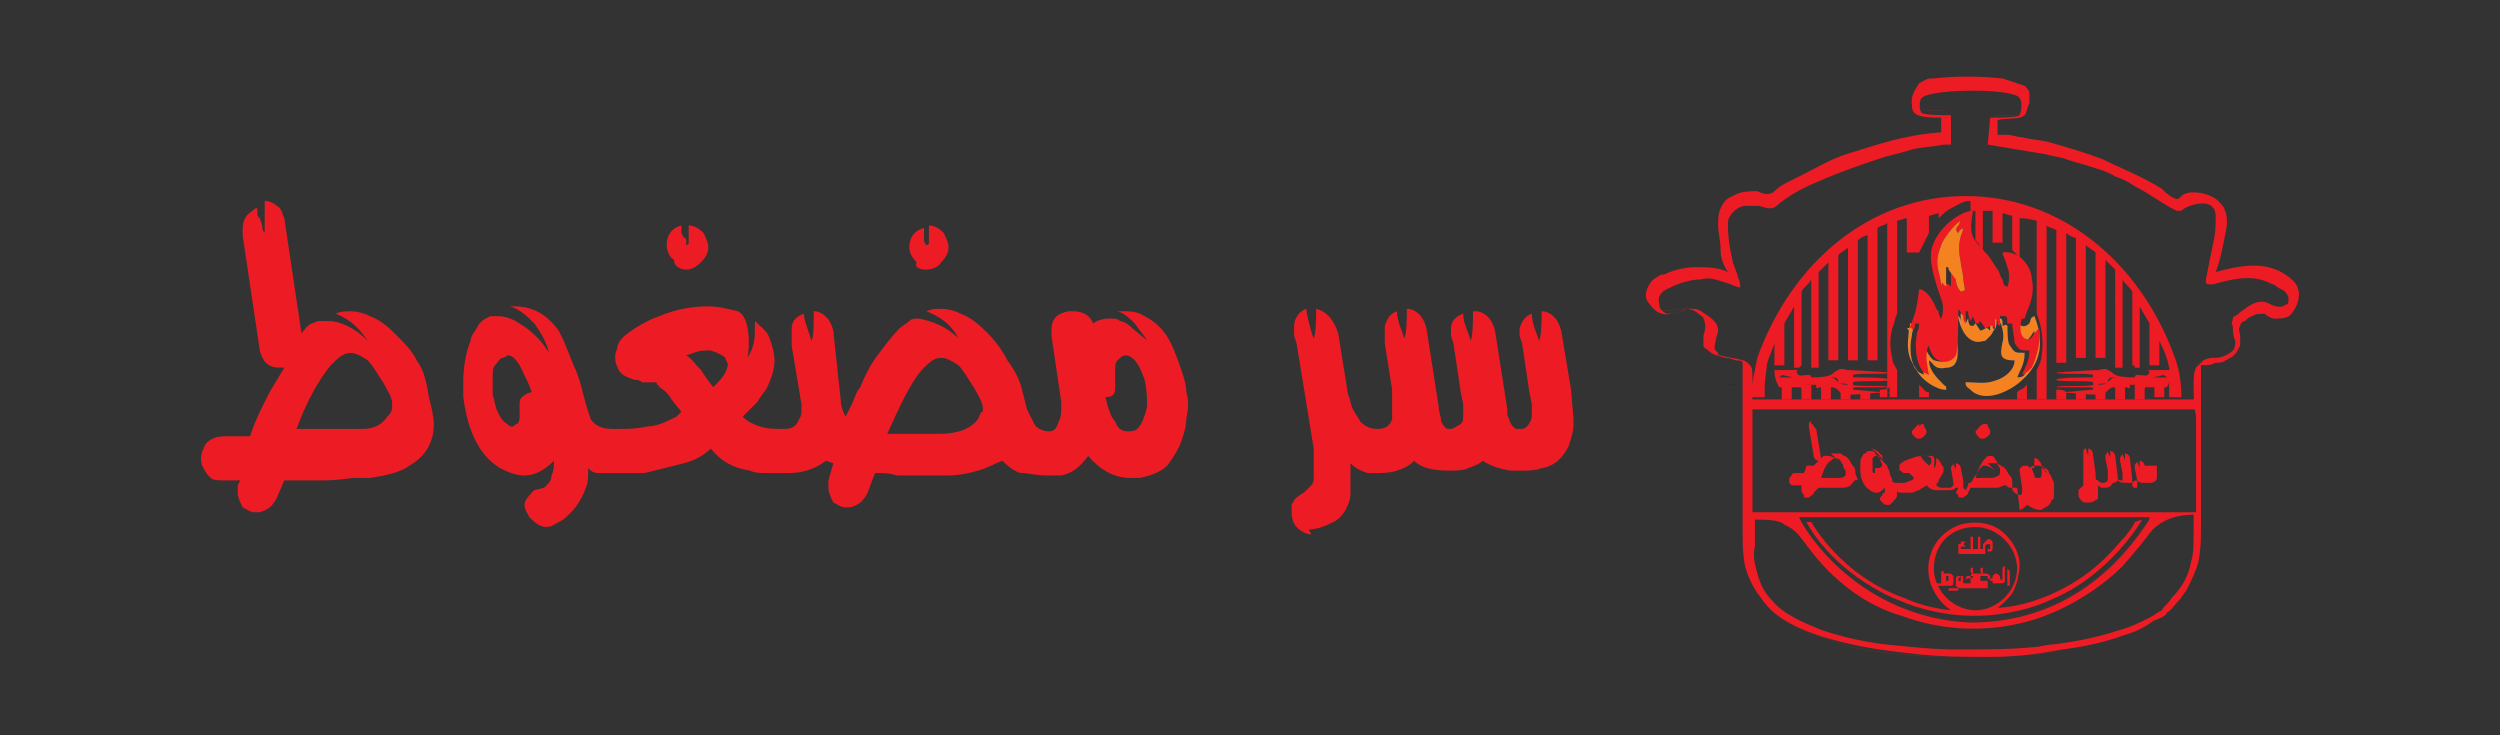 <svg xmlns="http://www.w3.org/2000/svg" xmlns:xlink="http://www.w3.org/1999/xlink" id="Layer_1" x="0px" y="0px" viewBox="0 0 102 30" style="enable-background:new 0 0 102 30;" xml:space="preserve"><rect x="0" y="0" width="102" height="30" fill="#333333" stroke="none"/><style type="text/css">	.st0{fill:none;stroke:#EE3024;stroke-width:3.405059e-03;stroke-miterlimit:22.926;}	.st1{fill:none;stroke:#ED1C24;stroke-width:3.405059e-03;stroke-miterlimit:22.926;}	.st2{fill-rule:evenodd;clip-rule:evenodd;fill:#ED1C24;}	.st3{fill-rule:evenodd;clip-rule:evenodd;fill:#F58220;}	.st4{fill:none;stroke:#FFFFFF;stroke-width:3.405059e-03;stroke-miterlimit:22.926;}	.st5{fill:none;stroke:#231F20;stroke-width:7.882081e-03;stroke-miterlimit:22.926;}</style><g>	<g>		<path class="st0" d="M89.6,14.9C89.6,14.9,89.6,14.9,89.6,14.9c0.1-0.1,0.1-0.1,0.1-0.1c0,0,0.1,0,0.1,0c0.1,0,0.1,0,0.2,0   c0.1,0,0.2,0,0.3,0c0.1,0,0.3,0,0.4-0.1c0,0,0.1,0,0.1-0.1c0-0.1,0.1-0.1,0.2-0.1c0.1,0,0.2-0.1,0.3-0.2c0-0.1,0-0.3,0-0.4   c0-0.2-0.1-0.4-0.1-0.6l0-0.1l0,0c0,0,0.1-0.1,0.1-0.1c0.2-0.2,0.4-0.3,0.6-0.4c0.1,0,0.2-0.1,0.3-0.1c0.1,0,0.2,0.1,0.2,0.1   c0.1,0.1,0.2,0.1,0.4,0.1c0.1,0,0.1,0,0.2,0c0.1,0,0.1,0,0.2-0.1c0.2-0.1,0.3-0.2,0.3-0.3c0.1-0.2,0.1-0.4,0-0.6   c0-0.1-0.1-0.2-0.1-0.2c-0.1-0.1-0.3-0.1-0.4-0.2c-0.2,0-0.3-0.1-0.4-0.2c-0.1-0.1-0.2-0.1-0.4-0.1c-0.2,0-0.4-0.1-0.6-0.1   c-0.1,0-0.3,0-0.4,0.1c-0.1,0-0.2,0.1-0.4,0.1c-0.1,0-0.3,0.1-0.5,0.1l-0.2,0l0-0.2c0.1-0.5,0.2-0.9,0.3-1.4c0-0.4,0.1-0.7,0-1.1   c0-0.4-0.2-0.5-0.6-0.6c-0.1,0-0.3,0-0.4,0c-0.1,0-0.3,0-0.4,0.1c0,0,0,0,0,0c0,0,0,0,0,0c0,0,0,0,0,0l0,0l-0.1,0.1l-0.1,0   c-0.6-0.3-1-0.7-1.6-0.9C87,7.1,86.7,7,86.4,6.9c-0.3-0.1-0.7-0.3-1-0.4c-0.3-0.1-0.7-0.2-1-0.3C84.1,6.1,83.8,6,83.6,6l-2.2-0.4   l0-0.9l0.1,0c0.2,0,0.4,0,0.5,0c0.1,0,0.4,0,0.6-0.1c0,0,0.1-0.1,0.1-0.2c0-0.1,0-0.2,0-0.3c0-0.1,0-0.3-0.1-0.4   c-0.1-0.2-0.9-0.3-1.1-0.3c-0.5,0-1-0.1-1.5-0.1c-0.2,0-0.4,0-0.6,0c-0.3,0-0.9,0.1-1.1,0.3c-0.1,0.1-0.1,0.3-0.1,0.4   c0,0.1,0,0.3,0.1,0.4c0.1,0.1,0.5,0.1,0.6,0.1c0.1,0,0.3,0,0.4,0c0,0,0.1,0,0.1,0c0,0.2,0,0.4,0,0.7c0,0,0,0,0,0   c0,0.4-0.4,0.3-0.7,0.4c-1.4,0.2-2.7,0.5-4,1.1c-0.6,0.3-1.3,0.6-1.9,1c-0.2,0.1-0.3,0.2-0.4,0.3c0,0,0,0,0,0   c-0.4,0.2-0.9,0-1.3,0c-0.3,0.1-0.5,0.2-0.7,0.5c-0.1,0.2-0.1,0.3-0.1,0.5c0,0.7,0.4,1.5,0.4,2.2c-0.9-0.2-1.7-0.3-2.5,0   c-0.3,0.1-0.6,0.2-0.8,0.5c-0.1,0.3,0,0.7,0.3,0.9c0.3,0.2,0.6,0,1,0c0.4-0.1,0.7,0.2,1,0.5c0,0,0.1,0.1,0.1,0.1c0,0,0,0.1,0,0.1   c0,0.3-0.2,0.7,0,1c0.1,0.2,0.3,0.3,0.5,0.3s0.4,0.1,0.7,0.1c0.1,0,0.1,0,0.2,0.1c0.2,0.2,0.1,1,0.1,1.2c0,0.5,0,1.1,0,1.6   c0,0.4,0.1,0.9,0,1.3c0,0.2,0,0.5,0,0.7c0,0.4,0,0.8,0,1.2c0,0.4,0,0.8,0,1.3c0,0.2,0,0.3,0,0.5c0,0.1,0,0.2,0,0.3   c0.1,0.7,0.4,1.2,0.8,1.8c0.6,0.8,1.9,1.2,2.8,1.5c0.2,0.1,0.5,0.1,0.7,0.2c1.4,0.3,2.8,0.4,4.2,0.4c1,0,2.1,0,3.1-0.1   c0.4,0,0.8-0.1,1.3-0.2c0.3-0.1,0.7-0.1,1-0.2c1-0.2,2-0.5,2.9-1.1c0.3-0.2,0.4-0.4,0.6-0.6c0.4-0.5,0.7-1,0.8-1.6   c0.1-0.4,0.1-0.8,0.1-1.2c0-0.2,0-0.5,0-0.7c0-0.3,0-0.5,0-0.8C89.6,18.5,89.6,16.7,89.6,14.9L89.6,14.9L89.6,14.9   C89.6,14.9,89.6,14.9,89.6,14.9z"></path>		<path class="st1" d="M87.7,21.1H73.3c0,0,2.2,4.1,7,4.2C85.2,25.4,87.3,21.7,87.7,21.1z"></path>		<rect x="71.2" y="16.3" class="st2" width="18.5" height="0.4"></rect>		<rect x="71.2" y="16.3" class="st1" width="18.5" height="0.4"></rect>		<path class="st2" d="M78.3,15.7v0.5h0.4v-0.2c0,0,0,0-0.1,0C78.5,15.9,78.4,15.8,78.3,15.7z M82.3,16v0.3h0.4v-0.6   c0,0-0.1,0.1-0.1,0.1C82.5,15.9,82.4,15.9,82.3,16z M87.9,15.7v0.5h0.4v-0.6C88.2,15.7,88,15.7,87.9,15.7   C87.9,15.7,87.9,15.7,87.9,15.7z M87.1,15.7v0.6h0.4v-0.7c0,0-0.1,0-0.1,0c0,0-0.1,0-0.1,0c0,0,0,0,0,0c0,0,0,0,0,0   C87.2,15.6,87.2,15.6,87.1,15.7C87.2,15.6,87.1,15.7,87.1,15.7z M86.3,15.7v0.6h0.4v-0.7C86.6,15.6,86.5,15.6,86.3,15.7   C86.3,15.6,86.3,15.6,86.3,15.7z M85.5,16v0.3h0.4V16c-0.1,0-0.1,0-0.2,0C85.6,16,85.6,16,85.5,16z M84.7,16v0.3h0.4V16   C85,16,84.8,16,84.7,16z M83.9,15.9v0.4h0.4v-0.3C84.2,15.9,84,15.9,83.9,15.9z M76.7,15.9v0.3h0.4v-0.4   C77,15.9,76.8,15.9,76.7,15.9z M75.9,16v0.3h0.4V16C76.2,16,76,16,75.9,16z M75.1,16v0.3h0.4V16c-0.1,0-0.1,0-0.2,0   C75.2,16,75.2,16,75.1,16z M74.3,15.6v0.7h0.4v-0.6c0,0,0,0,0,0C74.5,15.6,74.4,15.6,74.3,15.6z M73.5,15.6v0.7h0.4v-0.6   c0,0-0.1,0-0.1,0c0,0,0,0,0,0c0,0,0,0,0,0c0,0,0,0,0,0c0,0-0.1,0-0.1,0C73.6,15.6,73.5,15.6,73.5,15.6z M72.7,15.7v0.6h0.4v-0.6   C73,15.7,72.8,15.7,72.7,15.7z M78.3,10.3c0.1-0.2,0.3-0.6,0.4-0.8V8.8c0.1,0,0.3-0.1,0.4-0.1v0.2c0.2-0.2,0.3-0.3,0.5-0.4   c0.2-0.1,0.5-0.3,0.7-0.3c0.1,0,0.1,0,0.1,0.1c0,0.1,0,0.1,0,0.2c0,0,0,0.1,0,0.1l0,0c0.1,0,0.1,0,0.2,0v1.2   c0.1,0.1,0.2,0.2,0.2,0.3c0.1,0.1,0.1,0.1,0.1,0.2V8.6c0.1,0,0.3,0,0.4,0v1.3c0.1,0,0.3,0,0.4,0V8.7c0.1,0,0.3,0.1,0.4,0.1v1.4   c0,0,0.1,0.1,0.1,0.1c0.1,0.1,0.2,0.2,0.2,0.4V8.9C82.8,8.9,83,9,83.1,9v3.7c0,0,0,0,0,0.1c0.2,0.5,0.3,1.1,0.2,1.7   c0,0.2-0.1,0.4-0.2,0.6v1.2h0.4V9.2c0.1,0.1,0.3,0.1,0.4,0.2v5.4c0,0,0.1,0,0.1,0c0.1,0,0.2,0,0.3,0V9.5c0.1,0.1,0.3,0.2,0.4,0.2   v4.9c0.1,0,0.3,0,0.4,0V10c0.1,0.1,0.3,0.2,0.4,0.3v4.3c0.1,0,0.3,0,0.4,0v-4c0.1,0.1,0.3,0.3,0.4,0.4V15l0,0c0.1,0,0.2,0,0.2,0   c0,0,0.1,0,0.1,0v-3.6c0.1,0.2,0.3,0.3,0.4,0.5v3c0,0,0,0,0,0c0.1,0,0.1,0,0.1,0.1c0.1,0,0.1,0,0.2,0c0,0,0,0,0,0v-2.5   c0.1,0.2,0.3,0.5,0.4,0.7v1.7c0,0,0,0,0,0c0,0,0,0,0,0c0,0,0.1,0,0.1,0c0.1,0,0.2,0,0.3,0v-1c0.1,0.2,0.2,0.4,0.3,0.7   c0.1,0.3,0.2,0.8,0.1,1.1v0.5h0.5c0-0.6-0.1-1.2-0.3-1.7c-1.4-3.8-4.6-6.5-8.5-6.5c-3.9,0-7.1,2.7-8.5,6.6c0,0-0.3,1.5-0.3,1.6   h0.6v-0.5c0-0.1,0.1-0.9,0.1-0.9c0.1-0.3,0.2-0.5,0.3-0.8v0.9c0.1,0,0.2,0,0.3,0c0,0,0.1,0,0.1,0c0,0,0,0,0,0v-1.7   c0.1-0.2,0.3-0.5,0.4-0.7V15c0,0,0,0,0,0c0.1,0,0.1,0,0.2,0c0,0,0.1-0.1,0.1-0.1c0,0,0,0,0,0v-3c0.1-0.2,0.3-0.3,0.4-0.5V15   c0,0,0.1,0,0.1,0c0.1,0,0.2,0,0.2,0v-3.9c0.1-0.1,0.3-0.3,0.4-0.4v4c0.1,0,0.2,0,0.4,0v-4.3c0.1-0.1,0.3-0.2,0.4-0.3v4.6   c0.1,0,0.3,0,0.4,0V9.8c0.1-0.1,0.3-0.2,0.4-0.2v5.1c0.1,0,0.2,0,0.3,0c0,0,0.1,0,0.1,0V9.3c0.1-0.1,0.3-0.1,0.4-0.2v7.1h0.4v-1.1   c-0.1-0.2-0.2-0.3-0.2-0.5c-0.1-0.4-0.1-0.8,0-1.2c0,0,0,0,0,0c0,0,0,0,0,0c0.1-0.2,0.1-0.4,0.2-0.6c0,0,0,0,0,0V9   c0.1,0,0.3-0.1,0.4-0.1V10.3L78.3,10.3"></path>		<path class="st1" d="M78.3,15.7v0.5h0.4v-0.2c0,0,0,0-0.1,0C78.5,15.9,78.4,15.8,78.3,15.7z M82.3,16v0.3h0.4v-0.6   c0,0-0.1,0.1-0.1,0.1C82.5,15.9,82.4,15.9,82.3,16z M87.9,15.7v0.5h0.4v-0.6C88.2,15.7,88,15.7,87.9,15.7   C87.9,15.7,87.9,15.7,87.9,15.7z M87.1,15.7v0.6h0.4v-0.7c0,0-0.1,0-0.1,0c0,0-0.1,0-0.1,0c0,0,0,0,0,0c0,0,0,0,0,0   C87.2,15.6,87.2,15.6,87.1,15.7C87.2,15.6,87.1,15.7,87.1,15.7z M86.3,15.7v0.6h0.4v-0.7C86.6,15.6,86.5,15.6,86.3,15.7   C86.3,15.6,86.3,15.6,86.3,15.7z M85.5,16v0.3h0.4V16c-0.1,0-0.1,0-0.2,0C85.6,16,85.6,16,85.5,16z M84.7,16v0.3h0.4V16   C85,16,84.8,16,84.7,16z M83.9,15.9v0.4h0.4v-0.3C84.2,15.9,84,15.9,83.9,15.9z M76.7,15.9v0.3h0.4v-0.4   C77,15.9,76.8,15.9,76.7,15.9z M75.9,16v0.3h0.4V16C76.2,16,76,16,75.9,16z M75.1,16v0.3h0.4V16c-0.1,0-0.1,0-0.2,0   C75.2,16,75.2,16,75.1,16z M74.3,15.6v0.7h0.4v-0.6c0,0,0,0,0,0C74.5,15.6,74.4,15.6,74.3,15.6z M73.5,15.6v0.7h0.4v-0.6   c0,0-0.1,0-0.1,0c0,0,0,0,0,0c0,0,0,0,0,0c0,0,0,0,0,0c0,0-0.1,0-0.1,0C73.6,15.6,73.5,15.6,73.5,15.6z M72.7,15.7v0.6h0.4v-0.6   C73,15.7,72.8,15.7,72.7,15.7z M78.3,10.3c0.1-0.2,0.3-0.6,0.4-0.8V8.8c0.1,0,0.3-0.1,0.4-0.1v0.2c0.2-0.2,0.3-0.3,0.5-0.4   c0.2-0.1,0.5-0.3,0.7-0.3c0.1,0,0.1,0,0.1,0.1c0,0.1,0,0.1,0,0.2c0,0,0,0.1,0,0.1l0,0c0.1,0,0.1,0,0.2,0v1.2   c0.1,0.1,0.2,0.2,0.2,0.3c0.1,0.1,0.1,0.1,0.1,0.2V8.6c0.1,0,0.3,0,0.4,0v1.3c0.1,0,0.3,0,0.4,0V8.7c0.1,0,0.3,0.1,0.4,0.1v1.4   c0,0,0.1,0.1,0.1,0.1c0.1,0.1,0.2,0.2,0.2,0.4V8.9C82.8,8.9,83,9,83.1,9v3.7c0,0,0,0,0,0.1c0.2,0.5,0.3,1.1,0.2,1.7   c0,0.2-0.1,0.4-0.2,0.6v1.2h0.4V9.2c0.1,0.1,0.3,0.1,0.4,0.2v5.4c0,0,0.1,0,0.1,0c0.1,0,0.2,0,0.3,0V9.5c0.1,0.1,0.3,0.2,0.4,0.2   v4.9c0.1,0,0.3,0,0.4,0V10c0.1,0.1,0.3,0.2,0.4,0.3v4.3c0.1,0,0.3,0,0.4,0v-4c0.1,0.1,0.3,0.3,0.4,0.4V15l0,0c0.1,0,0.2,0,0.2,0   c0,0,0.1,0,0.1,0v-3.6c0.1,0.2,0.3,0.3,0.4,0.5v3c0,0,0,0,0,0c0.1,0,0.1,0,0.1,0.1c0.1,0,0.1,0,0.2,0c0,0,0,0,0,0v-2.5   c0.1,0.2,0.3,0.5,0.4,0.7v1.7c0,0,0,0,0,0c0,0,0,0,0,0c0,0,0.1,0,0.1,0c0.1,0,0.2,0,0.3,0v-1c0.1,0.2,0.2,0.4,0.3,0.7   c0.1,0.3,0.2,0.8,0.1,1.1v0.5h0.5c0-0.6-0.1-1.2-0.3-1.7c-1.4-3.8-4.6-6.5-8.5-6.5c-3.9,0-7.1,2.7-8.5,6.6c0,0-0.3,1.5-0.3,1.6   h0.6v-0.5c0-0.1,0.1-0.9,0.1-0.9c0.1-0.3,0.2-0.5,0.3-0.8v0.9c0.1,0,0.2,0,0.3,0c0,0,0.1,0,0.1,0c0,0,0,0,0,0v-1.7   c0.1-0.2,0.3-0.5,0.4-0.7V15c0,0,0,0,0,0c0.1,0,0.1,0,0.2,0c0,0,0.1-0.1,0.1-0.1c0,0,0,0,0,0v-3c0.1-0.2,0.3-0.3,0.4-0.5V15   c0,0,0.1,0,0.1,0c0.1,0,0.2,0,0.2,0v-3.9c0.1-0.1,0.3-0.3,0.4-0.4v4c0.1,0,0.2,0,0.4,0v-4.3c0.1-0.1,0.3-0.2,0.4-0.3v4.6   c0.1,0,0.3,0,0.4,0V9.8c0.1-0.1,0.3-0.2,0.4-0.2v5.1c0.1,0,0.2,0,0.3,0c0,0,0.1,0,0.1,0V9.3c0.1-0.1,0.3-0.1,0.4-0.2v7.1h0.4v-1.1   c-0.1-0.2-0.2-0.3-0.2-0.5c-0.1-0.4-0.1-0.8,0-1.2c0,0,0,0,0,0c0,0,0,0,0,0c0.1-0.2,0.1-0.4,0.2-0.6c0,0,0,0,0,0V9   c0.1,0,0.3-0.1,0.4-0.1V10.3L78.3,10.3"></path>		<path class="st3" d="M77.9,13.4c-0.1,0.8-0.1,1.1,0.3,1.7c0.2,0.4,0.8,0.8,1.2,0.8c0-0.2,0-0.1-0.1-0.2c-0.3-0.3-0.6-0.6-0.6-1   c0.2,0.1,0.2,0.4,0.7,0.3c0.9,0,0.2-1.6,0.4-2.4c0.1,0.3,0.2,1.1,0.7,1.3c0.2,0.1,0.4,0,0.5,0l0.2-0.2c0.1-0.1,0.1-0.2,0.2-0.3   c0.1-0.2,0-0.2,0.1-0.4c0.2,0.2,0.3,0.7,0.2,1c-0.1,0.5-0.1,0.7,0.5,0.7c0,0.4-0.4,0.7-0.7,0.8c-0.5,0.2-0.8,0.1-1.3,0.1   c0,0.2,0.1,0.2,0.2,0.3c0.6,0.6,1.7,0,2.1-0.4c0.8-0.7,0.9-1.6,0.5-2.6c-0.2,0.1-0.1,0.1-0.2,0.3c-0.2,0.2-0.4,0.1-0.4,0   c0,0,0,0,0,0c0,0,0,0,0-0.2c0-0.1,0.5-1,0.3-1.5c0.1,0.4-0.1,0.9-0.2,1.3l-0.1,0.3c0,0-0.1,0.1-0.1-0.1c0,0.1-0.2,0.7,0.1,0.9   c0.3,0.2,0.5-0.3,0.6-0.4c0.1,0.4-0.1,1.3-0.3,1.6c-0.1,0.2-0.1,0.3-0.4,0.3c0.1-0.3,0.3-0.5,0.3-1c-0.4,0-0.4,0-0.6-0.3   c-0.1-0.1-0.1-0.6-0.1-0.8c-0.1-0.1-0.1,0-0.2,0c0-0.2,0-0.3-0.1-0.3c-0.1,0,0,0-0.1,0c0,0,0,0,0,0c-0.1,0,0,0-0.1,0l0,0.4   c0,0-0.1,0.1-0.1-0.1c0-0.1,0-0.1,0.1-0.1c-0.2,0-0.1,0-0.2-0.1l0,0.4c-0.2-0.2-0.1-0.1-0.4,0l-0.2-0.3c-0.1,0.1,0,0.1-0.2,0.1   c-0.1-0.1-0.1-0.2-0.1-0.3l-0.1,0.2c0-0.2-0.1-0.3-0.1-0.4l-0.1,0c0,0.1,0,0.1,0,0.2c0,0.1,0,0.1,0,0.3C80,13.1,80,13,79.9,12.9   c0,0,0,0,0,0l-0.2-0.3c0,0.2,0,1.7-0.1,1.9c-0.1,0.3-0.4,0.3-0.7,0.2c-0.2-0.1-0.4-0.6-0.4-0.6l0,0c-0.1,0.1-0.1,0.5-0.1,0.6   l0.1,0.6l-0.2-0.1c-0.4-0.3-0.4-1.1-0.3-1.5c0-0.2,0.1-0.3,0.1-0.5c-0.3,0-0.1,0-0.2,0.2c-0.1,0.2,0,0-0.1,0   C77.9,13.4,78.1,13.3,77.9,13.4z"></path>		<path class="st4" d="M77.9,13.4c-0.1,0.8-0.1,1.1,0.3,1.7c0.2,0.4,0.8,0.8,1.2,0.8c0-0.2,0-0.1-0.1-0.2c-0.3-0.3-0.6-0.6-0.6-1   c0.2,0.1,0.2,0.4,0.7,0.3c0.9,0,0.2-1.6,0.4-2.4c0.1,0.3,0.2,1.1,0.7,1.3c0.2,0.1,0.4,0,0.5,0l0.2-0.2c0.1-0.1,0.1-0.2,0.2-0.3   c0.1-0.2,0-0.2,0.1-0.4c0.2,0.2,0.3,0.7,0.2,1c-0.1,0.5-0.1,0.7,0.5,0.7c0,0.4-0.4,0.7-0.7,0.8c-0.5,0.2-0.8,0.1-1.3,0.1   c0,0.2,0.1,0.2,0.2,0.3c0.6,0.6,1.7,0,2.1-0.4c0.8-0.7,0.9-1.6,0.5-2.6c-0.2,0.1-0.1,0.1-0.2,0.3c-0.2,0.2-0.4,0.1-0.4,0   c0,0,0,0,0,0c0,0,0,0,0-0.2c0-0.1,0.5-1,0.3-1.5c0.1,0.4-0.1,0.9-0.2,1.3l-0.1,0.3c0,0-0.1,0.1-0.1-0.1c0,0.1-0.2,0.7,0.1,0.9   c0.3,0.2,0.5-0.3,0.6-0.4c0.1,0.4-0.1,1.3-0.3,1.6c-0.1,0.2-0.1,0.3-0.4,0.3c0.1-0.3,0.3-0.5,0.3-1c-0.4,0-0.4,0-0.6-0.3   c-0.1-0.1-0.1-0.6-0.1-0.8c-0.1-0.1-0.1,0-0.2,0c0-0.2,0-0.3-0.1-0.3c-0.1,0,0,0-0.1,0c0,0,0,0,0,0c-0.1,0,0,0-0.1,0l0,0.4   c0,0-0.1,0.1-0.1-0.1c0-0.1,0-0.1,0.1-0.1c-0.2,0-0.1,0-0.2-0.1l0,0.4c-0.2-0.2-0.1-0.1-0.4,0l-0.2-0.3c-0.1,0.1,0,0.1-0.2,0.1   c-0.1-0.1-0.1-0.2-0.1-0.3l-0.1,0.2c0-0.2-0.1-0.3-0.1-0.4l-0.1,0c0,0.1,0,0.1,0,0.2c0,0.1,0,0.1,0,0.3C80,13.1,80,13,79.9,12.9   c0,0,0,0,0,0l-0.2-0.3c0,0.2,0,1.7-0.1,1.9c-0.1,0.3-0.4,0.3-0.7,0.2c-0.2-0.1-0.4-0.6-0.4-0.6l0,0c-0.1,0.1-0.1,0.5-0.1,0.6   l0.1,0.6l-0.2-0.1c-0.4-0.3-0.4-1.1-0.3-1.5c0-0.2,0.1-0.3,0.1-0.5c-0.3,0-0.1,0-0.2,0.2c-0.1,0.2,0,0-0.1,0   C77.9,13.4,78.1,13.3,77.9,13.4z"></path>		<path class="st1" d="M79.2,11.6C79.3,11.6,79.1,11.7,79.2,11.6c0.1-0.1,0-0.1,0.1-0.1c0,0,0,0,0,0l0.1,0.1l0-0.8   c0.1,0.1,0.1,0,0.1,0.1l0.1,0.4c0.1,0.2,0.2,0.3,0.2,0.5c0.2-0.1,0.2,0.1,0.1-0.5c0-0.2-0.1-0.4-0.1-0.7C79.7,9.8,80,9.6,80,9.3   c-0.1,0.1-0.1,0.1-0.2,0.2c0,0-0.2-0.1,0-0.3c0.1-0.1,0.1,0,0.1-0.2c-0.2,0.1-0.7,0.7-0.8,1C78.9,10.8,79.1,10.9,79.2,11.6z"></path>		<path class="st2" d="M77.9,13.4c0.2-0.1,0,0,0.1,0c0,0,0,0.1,0.1,0c0.1-0.2-0.1-0.2,0.2-0.2c0,0.3-0.1,0.3-0.1,0.5   c-0.1,0.5,0,1.2,0.3,1.5l0.2,0.1l-0.1-0.6c0-0.2,0-0.5,0.1-0.6l0,0c0,0,0.1,0.5,0.4,0.6c0.2,0.1,0.5,0.1,0.7-0.2   c0.1-0.2,0.1-1.6,0.1-1.9l0.2,0.3c0,0,0,0,0,0c0,0.1,0,0.2,0.1,0.3c0-0.1,0-0.2,0-0.3c0-0.1,0-0.1,0-0.2l0.1,0   c0,0.1,0,0.2,0.1,0.4l0.1-0.2c0,0.1,0.1,0.2,0.1,0.3c0.2,0,0.1,0,0.2-0.1l0.2,0.3c0.3-0.1,0.2-0.2,0.4,0l0-0.4   c0.1,0.1,0,0.1,0.2,0.1c-0.1,0-0.1,0-0.1,0.1c0,0.1,0,0,0.1,0.1l0-0.4c0.1,0,0,0,0.1,0c0,0,0,0,0,0c0.1,0,0,0,0.1,0   c0.1,0,0.1,0.1,0.1,0.3c0.1,0,0.1,0,0.2,0c0,0.2,0.1,0.7,0.1,0.8c0.2,0.3,0.2,0.3,0.6,0.3c0,0.5-0.2,0.7-0.3,1   c0.2-0.1,0.2-0.1,0.4-0.3c0.2-0.4,0.4-1.2,0.3-1.6c-0.2,0.1-0.3,0.6-0.6,0.4c-0.3-0.2-0.1-0.8-0.1-0.9c0,0.2,0,0.1,0.1,0.1   l0.1-0.3c0.2-0.4,0.3-0.9,0.2-1.3c0-0.5-0.5-1.2-1.2-1.1c0,0.1,0.1,0.2,0.2,0.6c0.1,0.2,0.1,0.6,0,0.8c-0.2-0.1-0.1,0-0.2-0.3   c-0.1-0.1-0.1-0.3-0.2-0.4c-0.2-0.3-0.3-0.5-0.5-0.7c-0.5-0.6-0.7-0.6-0.5-1.7c-0.5,0-1.5,0.7-1.7,1.6c-0.1,0.6,0.2,1.4,0.4,2   c0.1,0.2,0.1,0.6,0,0.8c-0.1-0.1,0,0-0.1-0.2c0-0.1,0-0.1-0.1-0.2c-0.1-0.3-0.4-0.8-0.7-0.8C78.2,12.7,78.1,12.9,77.9,13.4    M79.2,11.6c-0.1-0.7-0.3-0.8,0-1.6c0.1-0.3,0.6-0.9,0.8-1c-0.1,0.1,0,0.1-0.1,0.2c-0.2,0.2,0,0.3,0,0.3c0.1-0.2,0.1-0.1,0.2-0.2   c0,0.2-0.3,0.5-0.1,1.4c0,0.2,0.1,0.4,0.1,0.7c0.1,0.6,0.1,0.4-0.1,0.5c-0.1-0.1-0.2-0.3-0.2-0.5l-0.1-0.4c0-0.1,0-0.1-0.1-0.1   l0,0.8l-0.1-0.1c0,0,0,0,0,0C79.2,11.5,79.3,11.5,79.2,11.6C79.1,11.7,79.3,11.6,79.2,11.6z"></path>		<path class="st2" d="M87.4,21.2c0,0-1.3,2.3-3.8,3.3c0,0-2.8,1.4-6.1,0c0,0-2.5-0.9-3.8-3.2h0.2c0,0,1.2,2.2,3.8,3.1   c0,0,0.8,0.4,1.9,0.5c0,0-1.1-0.7-0.9-2c0.2-1.2,1.3-1.5,1.3-1.5s1-0.3,1.7,0.3s0.7,1.3,0.7,1.3c0,0,0,0.7-0.3,1.2   c-0.2,0.3-0.6,0.6-0.6,0.6s1.2,0,2.7-0.8s2.1-1.7,2.5-2.1c0.4-0.5,0.4-0.6,0.4-0.6L87.4,21.2 M80.6,21.5c0.9,0,1.7,0.8,1.7,1.7   c0,0.9-0.8,1.7-1.7,1.7s-1.7-0.8-1.7-1.7C78.9,22.2,79.6,21.5,80.6,21.5z"></path>		<path class="st1" d="M87.4,21.2c0,0-1.3,2.3-3.8,3.3c0,0-2.8,1.4-6.1,0c0,0-2.5-0.9-3.8-3.2h0.2c0,0,1.2,2.2,3.8,3.1   c0,0,0.8,0.4,1.9,0.5c0,0-1.1-0.7-0.9-2c0.2-1.2,1.3-1.5,1.3-1.5s1-0.3,1.7,0.3s0.7,1.3,0.7,1.3c0,0,0,0.7-0.3,1.2   c-0.2,0.3-0.6,0.6-0.6,0.6s1.2,0,2.7-0.8s2.1-1.7,2.5-2.1c0.4-0.5,0.4-0.6,0.4-0.6L87.4,21.2 M80.6,21.5c0.9,0,1.7,0.8,1.7,1.7   c0,0.9-0.8,1.7-1.7,1.7s-1.7-0.8-1.7-1.7C78.9,22.2,79.6,21.5,80.6,21.5z"></path>		<path class="st2" d="M88.6,15.1c-0.2,0-0.3,0-0.6,0c-0.2,0-0.2,0-0.2,0c0,0,0,0,0,0c0,0,0,0-0.1,0c-0.1,0,0,0,0,0.1   c-0.1,0.2-0.2,0.1-0.5,0.1c0,0,0,0,0,0l0,0c0,0,0,0,0,0c0,0-0.1,0-0.1,0.1c-1,0-0.8-0.2-1.1-0.3c-0.1-0.1-0.3,0-0.4,0   c-0.2,0-1.7,0.1-1.7,0.1c0.1,0.1,1.4,0,1.5,0.1c0,0.1,0,0.1-0.1,0.1c-0.2,0-1.4,0-1.4,0.1c0.1,0.1,1.4,0,1.5,0.1l0,0.1   c-0.1,0.1-1.4,0-1.5,0.1c0.1,0,0.3,0,0.4,0l0.8,0c0.3,0,0.3,0,0.3,0.1c-0.1,0-1,0.1-1.2,0.1c-0.1,0-0.1,0-0.2,0   c-0.2,0-0.1,0-0.2,0c0.6,0,1.2,0.1,1.8,0.1c0.4,0,0.3-0.2,0.6-0.3c0.2,0,0.3,0,0.4,0c0,0,0.1,0,0.1,0c0.1,0,0.1,0,0.1,0   c0,0,0,0.1,0.1,0c0,0,0-0.1,0-0.1c0,0,0.4,0,0.4,0l0.1,0.2c0.1,0,0.1,0,0.1-0.1c0.5,0,0.4,0,0.9,0C88.6,15.5,88.7,15.2,88.6,15.1z    M86.3,15.4c-0.2,0.1,0-0.1-0.3,0.2c-0.1,0.1-0.3,0.1-0.4,0.1c0.1-0.1,0.3,0,0.4-0.1C86,15.4,86.1,15.4,86.3,15.4z M88.5,15.4   C88.5,15.4,88.6,15.4,88.5,15.4c-0.1,0-0.2,0-0.2,0c-0.1,0-0.5,0-0.5,0c0.1,0,0.4-0.1,0.5-0.1C88.4,15.4,88.4,15.4,88.5,15.4z"></path>		<path class="st1" d="M88.6,15.1c-0.2,0-0.3,0-0.6,0c-0.2,0-0.2,0-0.2,0c0,0,0,0,0,0c0,0,0,0-0.1,0c-0.1,0,0,0,0,0.1   c-0.1,0.2-0.2,0.1-0.5,0.1c0,0,0,0,0,0l0,0c0,0,0,0,0,0c0,0-0.1,0-0.1,0.1c-1,0-0.8-0.2-1.1-0.3c-0.1-0.1-0.3,0-0.4,0   c-0.2,0-1.7,0.1-1.7,0.1c0.1,0.1,1.4,0,1.5,0.1c0,0.1,0,0.1-0.1,0.1c-0.2,0-1.4,0-1.4,0.1c0.1,0.1,1.4,0,1.5,0.1l0,0.1   c-0.1,0.1-1.4,0-1.5,0.1c0.1,0,0.3,0,0.4,0l0.8,0c0.3,0,0.3,0,0.3,0.1c-0.1,0-1,0.1-1.2,0.1c-0.1,0-0.1,0-0.2,0   c-0.2,0-0.1,0-0.2,0c0.6,0,1.2,0.1,1.8,0.1c0.4,0,0.3-0.2,0.6-0.3c0.2,0,0.3,0,0.4,0c0,0,0.1,0,0.1,0c0.1,0,0.1,0,0.1,0   c0,0,0,0.1,0.1,0c0,0,0-0.1,0-0.1c0,0,0.4,0,0.4,0l0.1,0.2c0.1,0,0.1,0,0.1-0.1c0.5,0,0.4,0,0.9,0C88.6,15.5,88.7,15.2,88.6,15.1z    M86.3,15.4c-0.2,0.1,0-0.1-0.3,0.2c-0.1,0.1-0.3,0.1-0.4,0.1c0.1-0.1,0.3,0,0.4-0.1C86,15.4,86.1,15.4,86.3,15.4z M88.5,15.4   C88.5,15.4,88.6,15.4,88.5,15.4c-0.1,0-0.2,0-0.2,0c-0.1,0-0.5,0-0.5,0c0.1,0,0.4-0.1,0.5-0.1C88.4,15.4,88.4,15.4,88.5,15.4z"></path>		<path class="st2" d="M79.4,23.5v0.2h0.1c0,0,0,0,0,0c0,0,0,0,0-0.1c0,0,0,0,0,0c0,0,0-0.1,0-0.1c0,0,0,0,0,0H79.4z M79.9,23.7   C79.9,23.7,79.9,23.7,79.9,23.7C79.9,23.7,79.9,23.7,79.9,23.7C80,23.7,80,23.7,79.9,23.7l0.1,0v-0.1c0,0,0,0,0-0.1c0,0,0,0,0,0   c0,0,0,0,0,0h0c0,0,0,0,0,0c0,0,0,0,0,0C79.9,23.6,79.9,23.6,79.9,23.7C79.9,23.7,79.9,23.7,79.9,23.7z M80.8,23.5v0.2H81   c0,0,0,0,0.1,0c0,0,0,0,0,0c0,0,0,0,0-0.1c0,0,0,0,0,0v0c0,0,0-0.1,0-0.1c0,0,0,0,0,0H80.8z M80.1,22.2   C80.1,22.2,80.1,22.2,80.1,22.2C80.1,22.2,80.1,22.2,80.1,22.2C80.1,22.2,80.1,22.2,80.1,22.2C80.1,22.2,80.1,22.2,80.1,22.2   L80.1,22.2C80.2,22.2,80.2,22.2,80.1,22.2C80.2,22.3,80.2,22.3,80.1,22.2c0.1,0.1,0.1,0.1,0.1,0.1v0c0,0,0,0,0,0H80c0,0,0,0,0,0v0   c0,0,0-0.1,0-0.1c0,0,0,0,0,0c0,0,0,0,0,0c0,0,0,0,0,0v0c0,0,0-0.1,0-0.1c0,0,0,0,0.1,0h0.1c0,0,0,0,0,0L80.1,22.2   C80.2,22.1,80.2,22.1,80.1,22.2C80.2,22.2,80.2,22.2,80.1,22.2C80.2,22.2,80.2,22.2,80.1,22.2L80.1,22.2   C80.1,22.2,80.1,22.2,80.1,22.2z M79.4,23.4h0.1c0.1,0,0.1,0,0.2,0.1c0,0,0,0.1,0,0.2c0,0.1,0,0.2-0.1,0.2c0,0,0,0,0,0   c0,0-0.1,0-0.1,0h-0.4c0,0-0.1,0-0.1,0c0,0,0-0.1,0-0.1c0,0,0,0,0,0c0,0,0,0,0,0h0.2l0-0.4c0-0.1,0-0.1,0.1-0.1c0,0,0,0,0,0   c0,0,0,0,0,0V23.4z M80.4,23.2C80.4,23.2,80.4,23.2,80.4,23.2C80.4,23.2,80.4,23.2,80.4,23.2c0.1-0.1,0.1,0,0.1,0c0,0,0,0,0,0.1   c0,0,0,0,0,0.1c0,0,0,0,0,0c0,0,0,0,0,0c0,0,0,0,0,0c0,0,0,0,0,0c0,0,0,0,0,0h0C80.4,23.4,80.4,23.3,80.4,23.2L80.4,23.2   C80.4,23.2,80.4,23.2,80.4,23.2z M80.8,23.2C80.8,23.2,80.8,23.2,80.8,23.2C80.9,23.2,80.9,23.2,80.8,23.2c0.1-0.1,0.1,0,0.1,0   c0,0,0,0,0,0.1c0,0,0,0,0,0.1c0,0,0,0,0,0c0,0,0,0,0,0c0,0,0,0,0,0c0,0,0,0,0,0h0C80.8,23.4,80.8,23.3,80.8,23.2L80.8,23.2   C80.8,23.2,80.8,23.2,80.8,23.2z M81.6,23.7L81.6,23.7C81.7,23.7,81.7,23.7,81.6,23.7c0.1,0,0.1-0.1,0.1-0.1l0-0.3c0,0,0,0,0-0.1   c0,0,0-0.1,0.1-0.1c0,0,0,0,0,0v0.4c0,0.1,0,0.1,0,0.2c0,0.1-0.1,0.1-0.2,0.1h-0.3c0,0,0,0,0,0v-0.1c0,0,0,0,0,0h0c0,0,0,0,0,0   c0,0,0,0,0,0c0,0,0,0,0,0c0,0,0,0,0,0v0c0,0,0-0.1,0-0.1c0,0,0,0-0.1,0h0c0,0-0.1,0-0.1,0.1c0,0,0,0,0,0.1v0.2c0,0,0,0,0,0h-0.2   c0,0-0.1,0-0.1,0c0,0-0.1,0-0.1,0h-0.8c0,0,0,0,0,0c0,0.1,0,0.1-0.1,0.1c0,0,0,0,0,0c0,0,0,0-0.1,0c0,0,0,0,0,0l-0.2,0   c0,0,0,0,0,0c0,0,0,0,0,0v0c0,0,0-0.1,0-0.1c0,0,0,0,0,0c0,0,0,0,0,0l0.2,0c0,0,0,0,0,0c0,0,0,0,0,0H80c-0.1,0-0.1,0-0.2-0.1   c0,0,0,0,0,0c0,0,0-0.1,0-0.2v0c0-0.1,0-0.2,0.1-0.2c0,0,0,0,0,0c0,0,0.1,0,0.1,0h0c0,0,0.1,0,0.1,0c0,0,0,0,0,0c0,0,0,0,0,0   c0,0,0,0,0,0v0.3c0,0,0,0,0,0c0,0,0,0,0,0c0,0,0,0,0,0h0c0,0,0,0,0,0h0.1c0,0,0-0.1,0-0.1v0c0-0.1,0-0.2,0.1-0.2c0,0,0,0,0,0   c0,0,0.1,0,0.1,0h0.1c0,0,0,0,0,0c0,0,0,0.1-0.1,0.1c0,0,0,0,0,0c0,0,0,0,0,0h-0.1c0,0-0.1,0-0.1,0.1c0,0,0,0,0,0c0,0,0,0.1,0,0.1   c0,0,0,0,0,0h0.2v-0.3c0,0,0,0,0,0c0,0,0,0,0,0c0,0,0,0,0,0c0,0,0-0.1,0.1-0.1c0,0,0,0,0,0v0H81c0.1,0,0.1,0,0.2,0.1c0,0,0,0,0,0   c0,0,0,0.1,0,0.1v0c0,0,0,0.1,0,0.1c0,0,0,0,0,0c0,0,0,0,0,0c0,0,0,0,0,0h0.1l0-0.1c0,0,0-0.1,0-0.1c0,0,0,0,0,0c0,0,0,0,0,0   c0,0,0,0,0,0c0,0,0.1-0.1,0.1-0.1h0c0.1,0,0.1,0,0.2,0.1c0,0,0,0,0,0c0,0,0,0.1,0,0.1v0C81.7,23.7,81.7,23.7,81.6,23.7z    M81.9,23.2C82,23.2,82,23.2,81.9,23.2C82,23.2,82,23.2,81.9,23.2c0.1,0.1,0.1,0.1,0.1,0.1v0.6c0,0,0,0,0,0c0,0,0,0-0.1,0   c0,0,0,0,0-0.1L81.9,23.2C81.9,23.2,81.9,23.2,81.9,23.2z M80.7,22.4C80.7,22.4,80.7,22.4,80.7,22.4   C80.7,22.4,80.7,22.4,80.7,22.4C80.7,22.4,80.7,22.4,80.7,22.4C80.7,22.4,80.7,22.4,80.7,22.4l0-0.4c0,0,0,0,0,0c0,0,0,0,0-0.1   c0,0,0,0,0,0c0,0,0,0,0.1,0c0,0,0,0,0,0c0,0,0,0,0,0l0,0.5c0,0,0,0,0,0l0,0c0,0,0,0,0,0c0,0,0,0,0,0c0,0,0,0,0,0c0,0,0,0,0,0   c0,0,0,0,0,0h0.1v-0.1c0-0.1,0-0.1,0.1-0.2c0,0,0,0,0,0c0,0,0.1-0.1,0.1-0.1h0c0.1,0,0.1,0,0.2,0.1c0,0,0,0,0,0c0,0,0,0.1,0,0.2   c0,0.1,0,0.2-0.1,0.2c0,0,0,0,0,0c0,0-0.1,0-0.1,0h0c0,0,0,0,0,0v-0.1c0,0,0,0,0,0h0c0,0,0,0,0.1,0c0,0,0,0,0-0.1v0   c0,0,0-0.1,0-0.1c0,0,0,0-0.1,0c0,0-0.1,0-0.1,0.1c0,0,0,0,0,0.1l0,0.2c0,0,0,0,0,0h-0.2c0,0,0,0,0,0c0,0,0,0,0,0c0,0,0,0,0,0   c0,0,0,0,0,0c0,0,0,0,0,0c0,0,0,0,0,0c0,0,0,0,0,0c0,0,0,0,0,0c0,0,0,0,0,0h-0.2c0,0,0,0,0,0c0,0,0,0,0,0c0,0,0,0,0,0c0,0,0,0,0,0   c0,0,0,0,0,0c0,0,0,0,0,0c0,0,0,0-0.1,0c0,0,0,0,0,0c0,0,0,0,0,0c0,0,0,0,0,0c0,0,0,0,0,0c0,0,0,0,0,0H80c0,0-0.1,0-0.1,0   c0,0,0,0,0,0c0,0,0,0,0,0c0,0,0,0,0,0c0,0,0,0,0,0c0,0,0-0.1,0-0.2v-0.2c0,0,0,0,0,0c0,0,0.1,0,0.1,0c0,0,0,0,0,0c0,0,0,0,0,0   c0,0,0,0,0,0v0.1c0,0,0,0,0,0.1c0,0,0,0,0.1,0h0.2c0,0,0.1,0,0.1,0c0,0,0,0,0-0.1V22c0,0,0-0.1,0-0.1c0,0,0,0,0.1,0c0,0,0,0,0,0   v0.5c0,0,0,0,0,0c0,0,0,0,0,0h0c0,0,0,0,0,0L80.7,22.4C80.7,22.4,80.7,22.4,80.7,22.4C80.7,22.4,80.7,22.4,80.7,22.4   C80.7,22.4,80.7,22.4,80.7,22.4C80.7,22.4,80.7,22.4,80.7,22.4z"></path>		<path class="st2" d="M72.4,15.1c0.2,0,0.3,0,0.6,0c0.2,0,0.2,0,0.2,0c0,0,0,0,0,0c0,0,0,0,0.1,0c0.1,0,0,0,0,0.1   c0.1,0.2,0.2,0.1,0.5,0.1c0,0,0,0,0,0l0,0c0,0,0,0,0,0c0,0,0.1,0,0.1,0.1c1,0,0.8-0.2,1.1-0.3c0.1-0.1,0.3,0,0.4,0   c0.2,0,1.7,0.1,1.7,0.1c-0.1,0.1-1.4,0-1.5,0.1c0,0.1,0,0.1,0.1,0.1c0.2,0,1.4,0,1.4,0.1c-0.1,0.1-1.4,0-1.5,0.1l0,0.1   c0.1,0.1,1.4,0,1.5,0.1c-0.1,0-0.3,0-0.4,0l-0.8,0c-0.3,0-0.3,0-0.3,0.1c0.1,0,1,0.1,1.2,0.1c0.1,0,0.1,0,0.2,0c0.2,0,0.1,0,0.2,0   c-0.6,0-1.2,0.1-1.8,0.1c-0.4,0-0.3-0.2-0.6-0.3c-0.2,0-0.3,0-0.4,0c0,0-0.1,0-0.1,0c-0.1,0-0.1,0-0.1,0c0,0,0,0.1-0.1,0   c0,0,0-0.1,0-0.1c0,0-0.4,0-0.4,0l-0.1,0.2c-0.1,0-0.1,0-0.1-0.1c-0.5,0-0.4,0-0.9,0C72.4,15.5,72.4,15.2,72.4,15.1z M74.7,15.4   c0.2,0.1,0-0.1,0.3,0.2c0.1,0.1,0.3,0.1,0.4,0.1c-0.1-0.1-0.3,0-0.4-0.1C75,15.4,74.9,15.4,74.7,15.4z M72.5,15.4   C72.5,15.4,72.4,15.4,72.5,15.4c0.1,0,0.2,0,0.2,0c0.1,0,0.5,0,0.5,0c-0.1,0-0.4-0.1-0.5-0.1C72.6,15.4,72.6,15.4,72.5,15.4z"></path>		<path class="st1" d="M72.4,15.1c0.2,0,0.3,0,0.6,0c0.2,0,0.2,0,0.2,0c0,0,0,0,0,0c0,0,0,0,0.1,0c0.1,0,0,0,0,0.1   c0.1,0.2,0.2,0.1,0.5,0.1c0,0,0,0,0,0l0,0c0,0,0,0,0,0c0,0,0.1,0,0.1,0.1c1,0,0.8-0.2,1.1-0.3c0.1-0.1,0.3,0,0.4,0   c0.2,0,1.7,0.1,1.7,0.1c-0.1,0.1-1.4,0-1.5,0.1c0,0.1,0,0.1,0.1,0.1c0.2,0,1.4,0,1.4,0.1c-0.1,0.1-1.4,0-1.5,0.1l0,0.1   c0.1,0.1,1.4,0,1.5,0.1c-0.1,0-0.3,0-0.4,0l-0.8,0c-0.3,0-0.3,0-0.3,0.1c0.1,0,1,0.1,1.2,0.1c0.1,0,0.1,0,0.2,0c0.2,0,0.1,0,0.2,0   c-0.6,0-1.2,0.1-1.8,0.1c-0.4,0-0.3-0.2-0.6-0.3c-0.2,0-0.3,0-0.4,0c0,0-0.1,0-0.1,0c-0.1,0-0.1,0-0.1,0c0,0,0,0.1-0.1,0   c0,0,0-0.1,0-0.1c0,0-0.4,0-0.4,0l-0.1,0.2c-0.1,0-0.1,0-0.1-0.1c-0.5,0-0.4,0-0.9,0C72.4,15.5,72.4,15.2,72.4,15.1z M74.7,15.4   c0.2,0.1,0-0.1,0.3,0.2c0.1,0.1,0.3,0.1,0.4,0.1c-0.1-0.1-0.3,0-0.4-0.1C75,15.4,74.9,15.4,74.7,15.4z M72.5,15.4   C72.5,15.4,72.4,15.4,72.5,15.4c0.1,0,0.2,0,0.2,0c0.1,0,0.5,0,0.5,0c-0.1,0-0.4-0.1-0.5-0.1C72.6,15.4,72.6,15.4,72.5,15.4z"></path>		<line class="st5" x1="70.5" y1="15.7" x2="70.8" y2="15.7"></line>		<path class="st2" d="M74.3,19.5H75c0.1,0,0.2,0,0.3-0.1c0,0,0-0.1,0-0.1c0,0,0-0.1,0-0.1c0,0-0.1-0.1-0.1-0.2   c0-0.1-0.1-0.1-0.1-0.2c-0.1-0.1-0.1-0.1-0.2-0.1c-0.1,0-0.1,0-0.2,0.1C74.5,18.9,74.4,19.2,74.3,19.5 M76.8,19   c0-0.1-0.1-0.2-0.1-0.3c0-0.1-0.1-0.1-0.1-0.1c0,0,0,0-0.1,0c0,0-0.1,0.1-0.1,0.1c0,0,0,0.1,0,0.1c0,0,0,0.1,0,0.1   c0,0,0,0.1,0,0.1c0,0.1,0,0.1,0,0.2c0,0.1,0,0.1,0.1,0.1c0,0,0,0,0,0c0,0,0,0,0,0c0,0,0,0,0-0.1c0,0,0,0,0,0c0,0,0,0,0,0   c0,0,0,0,0,0c0,0,0-0.1,0-0.1C76.7,19.1,76.7,19.1,76.8,19z M78.7,19c0.1-0.1,0.1-0.1,0.1-0.2c0,0,0-0.1,0-0.1   c0,0-0.1-0.1-0.2-0.1l-0.1,0c-0.1,0-0.1,0-0.2,0c0.1,0,0.1,0.1,0.2,0.2l0.1,0.1L78.7,19z M78.4,17.3c0.1,0,0.1,0,0.1,0.1   c0,0,0.1,0.1,0.1,0.2c0,0.1,0,0.1-0.1,0.2c0,0-0.1,0.1-0.2,0.1c-0.1,0-0.1,0-0.2-0.1s-0.1-0.1-0.1-0.2   C78.2,17.4,78.2,17.3,78.4,17.3L78.4,17.3L78.4,17.3l-0.1,0.1l0,0c0,0,0,0,0,0c0,0,0,0,0,0l0,0c0,0,0,0,0,0.1c0,0,0,0,0,0l0,0l0,0   l0,0c0,0,0,0,0,0l0-0.1l0-0.1l0,0L78.4,17.3L78.4,17.3L78.4,17.3L78.4,17.3L78.4,17.3L78.4,17.3z M81,17.3c0.1,0,0.1,0,0.1,0.1   c0,0,0.1,0.1,0.1,0.2c0,0.1,0,0.1-0.1,0.2c0,0-0.1,0.1-0.2,0.1c-0.1,0-0.1,0-0.2-0.1c0,0-0.1-0.1-0.1-0.2   C80.8,17.4,80.8,17.3,81,17.3L81,17.3L81,17.3L81,17.4v0c0,0,0,0,0,0c0,0,0,0,0,0v0c0,0,0,0,0,0.1l0,0l0,0l0,0l0,0l0,0   c0,0,0,0,0,0c0,0,0,0,0,0l0-0.1l0-0.1l0,0L81,17.3L81,17.3L81,17.3L81,17.3L81,17.3z M80.6,19.5c0.1,0,0.1,0,0.2,0   c0.2,0,0.3,0,0.4,0c0.2,0,0.4-0.1,0.4-0.2c0,0,0-0.1,0-0.1c0,0,0-0.1,0-0.1c0,0-0.1-0.1-0.1-0.2c0-0.1-0.1-0.1-0.1-0.2   c-0.1-0.1-0.1-0.1-0.2-0.1c-0.1,0-0.1,0-0.2,0.1C80.8,18.9,80.7,19.2,80.6,19.5z M82.3,19.9L82.3,19.9c-0.1,0-0.2,0-0.3,0   c-0.1,0-0.1-0.1-0.2-0.1c-0.1,0-0.2,0.1-0.3,0.1c-0.1,0-0.2,0-0.3,0c0,0-0.1,0-0.2,0c-0.1,0-0.1,0-0.2,0c-0.1,0-0.2,0-0.2,0   c-0.1,0-0.2,0-0.2,0l-0.1,0.2c0,0.1-0.1,0.1-0.2,0.2c0,0,0,0-0.1,0c-0.1,0-0.1,0-0.1-0.1c0,0-0.1-0.1-0.1-0.1c0,0,0,0,0,0   c0,0,0,0,0,0l0.1-0.2l-0.1,0c-0.1,0.1-0.2,0.1-0.4,0.1h0h0v0l-0.2,0c-0.1,0-0.1,0-0.2,0c-0.2,0-0.3-0.1-0.4-0.2   c-0.1,0.1-0.2,0.1-0.3,0.2c-0.1,0-0.2,0.1-0.3,0.1l-0.1,0l-0.1,0l-0.2,0v0h0h0h0c0,0-0.1,0-0.1,0c0,0-0.1,0-0.1-0.1   c0,0.1,0,0.1,0,0.2c0,0.1-0.1,0.2-0.2,0.3c0,0-0.1,0.1-0.1,0.1c0,0-0.1,0-0.1,0c-0.1,0-0.1,0-0.2-0.1c0,0-0.1-0.1-0.1-0.1   c0-0.1,0-0.1,0.1-0.2l0,0l0,0c0,0,0-0.1,0.1-0.1c0,0,0-0.1,0-0.2c-0.1,0.1-0.2,0.2-0.3,0.2c-0.1,0-0.2,0-0.3-0.1   c-0.2-0.1-0.4-0.4-0.4-0.8c0,0,0,0,0-0.1s0-0.1,0-0.1c0-0.2,0-0.3,0.1-0.4c0-0.1,0.1-0.1,0.1-0.1c0,0,0.1-0.1,0.1-0.1   c0,0,0.1,0,0.1,0c0.1,0,0.2,0,0.2,0.1c0.1,0.1,0.2,0.2,0.3,0.3c0-0.1-0.1-0.2-0.2-0.3c-0.1-0.1-0.2-0.2-0.3-0.2c0,0,0,0,0,0   c0,0,0,0,0,0c0.2,0,0.3,0.1,0.5,0.3l0,0.1l0,0.1l0.1,0.1l0.1,0.1c0,0.1,0.1,0.2,0.1,0.3c0,0.1,0.1,0.2,0.1,0.3   c0,0.1,0.1,0.1,0.2,0.1h0h0h0c0.1,0,0.2,0,0.3,0c0.1,0,0.2-0.1,0.3-0.1l0.1-0.1l-0.1-0.1c0,0-0.1-0.1-0.1-0.1c0,0,0,0,0,0   c0,0,0,0,0,0c0,0,0,0,0,0c0,0,0,0,0,0c0,0-0.1,0-0.1,0c0,0,0,0-0.1,0c-0.1,0-0.1-0.1-0.2-0.1c0,0,0-0.1,0-0.1c0,0,0-0.1,0-0.1   c0-0.1,0.1-0.1,0.2-0.2c0.1,0,0.2-0.1,0.3-0.1c0.2-0.1,0.4-0.1,0.5-0.1c0.1,0,0.2,0,0.3,0c0.2,0,0.1,0.4,0.1,0.5   c0.1-0.1,0.1-0.2,0.1-0.4l0,0c0.1,0,0.1,0.1,0.2,0.2c0,0.1,0.1,0.1,0.1,0.2c0,0.1,0,0.2-0.1,0.3c0,0.1-0.1,0.1-0.1,0.2   s-0.1,0.1-0.1,0.2c0,0,0.1,0.1,0.2,0.1c0.1,0,0.2,0,0.3,0h0c0.1,0,0.1,0,0.2-0.1c0,0,0-0.1,0-0.1c0,0,0,0,0,0l-0.1-0.6   c0,0,0,0,0,0c0,0,0,0,0,0c0,0,0,0,0,0c0,0,0,0,0,0c0,0,0,0,0,0c0,0,0,0,0,0c0-0.1,0.1-0.1,0.1-0.2c0,0.1,0.1,0.2,0.1,0.3l0,0   c0,0,0-0.2,0-0.3l0,0l0,0c0.1,0,0.2,0.1,0.2,0.2l0.1,0.5l0,0.2c0,0.1,0,0.1,0.1,0.2l0.1-0.2c0-0.1,0-0.1,0.1-0.1   c0.1-0.1,0.1-0.2,0.2-0.3c0.1-0.1,0.1-0.2,0.2-0.3c0,0,0.1-0.1,0.1-0.1c0,0,0,0,0.1,0c0,0,0,0,0,0c0.1,0,0.3,0.1,0.4,0.2   c-0.1-0.1-0.2-0.2-0.3-0.3c0.1,0,0.1,0,0.2,0c0.1,0,0.1,0,0.2,0c0.1,0.1,0.2,0.1,0.3,0.2c0.1,0.1,0.1,0.2,0.2,0.3   c0.1,0.1,0.1,0.2,0.1,0.3l0,0.1l0,0.1c0,0.1,0,0.1,0.1,0.2c0,0,0.1,0.1,0.2,0.1c0,0,0.1,0,0.1-0.1c0-0.1,0-0.1,0-0.2c0,0,0,0,0,0   c0,0,0,0,0,0l-0.1-0.7c0,0,0,0,0,0c0-0.1,0.1-0.2,0.2-0.2c0,0,0,0,0,0c0,0,0,0,0,0c0.1,0,0.2,0,0.2,0.1c0,0,0.1-0.1,0.2-0.1   c0,0,0,0,0.1,0c0,0,0.1,0,0.1,0c0,0,0.1,0,0.1,0.1c0.1,0,0.1,0.1,0.2,0.2c0-0.1-0.1-0.1-0.1-0.2c-0.1-0.1-0.1-0.1-0.2-0.1   c0,0,0,0,0,0c0,0,0,0,0,0c0.1,0,0.2,0,0.2,0.1c0.1,0,0.2,0.1,0.2,0.2c0.1,0.1,0.1,0.2,0.2,0.4c0,0.1,0,0.2,0,0.2   c0,0.1,0,0.2,0,0.3c0,0.1,0,0.2-0.1,0.2c0,0.1-0.1,0.2-0.1,0.2c-0.1,0.1-0.2,0.1-0.3,0.2c0,0-0.1,0-0.1,0c-0.2,0-0.3-0.1-0.5-0.2   c-0.1,0.1-0.2,0.2-0.3,0.2L82.3,19.9L82.3,19.9L82.3,19.9L82.3,19.9z M82.9,19.1c0,0.1,0.1,0.2,0.1,0.3c0,0.1,0.1,0.1,0.1,0.1   c0,0,0.1,0,0.1,0c0.1,0,0.1-0.1,0.1-0.2c0-0.1,0-0.2,0-0.3c0-0.1-0.1-0.2-0.2-0.3c0,0,0,0,0,0c0,0-0.1,0-0.1,0c0,0,0,0.1,0,0.1   c0,0,0,0,0,0c0,0,0,0,0,0.1c0,0,0,0,0,0.1c0,0,0,0,0,0C83,19.1,83,19.1,82.9,19.1z M85.8,19.9L85.8,19.9L85.8,19.9   c-0.1,0-0.1,0-0.2-0.1l0,0.1c0,0,0,0,0,0c0,0,0,0,0,0c0,0.1,0,0.1,0,0.2c0,0.1,0,0.1,0,0.2c0,0.1-0.1,0.1-0.1,0.1   c-0.1,0.1-0.2,0.1-0.3,0.1c0,0,0,0-0.1,0c-0.1,0-0.1,0-0.2-0.1c0,0-0.1-0.1-0.1-0.2c0,0,0-0.1,0-0.1s0,0,0-0.1   c0,0,0.1-0.1,0.1-0.1c0,0,0.1-0.1,0.1-0.1c0,0,0,0,0-0.1c0,0,0,0,0,0c0,0,0,0,0,0c0,0,0,0,0,0c0,0,0,0,0,0c0,0,0,0,0-0.1   c0,0,0,0,0,0L85,18.6l0-0.1c0,0,0,0,0,0c0,0,0,0,0,0v0c0-0.1,0-0.2,0.1-0.2c0,0,0.1,0.3,0.1,0.3c0-0.1,0-0.3,0-0.3   c0.1,0,0.2,0.1,0.2,0.3l0.1,0.7c0,0.1,0,0.1,0,0.2c0,0,0,0.1,0.1,0.1c0.1,0.1,0.1,0.1,0.2,0.1h0c0.1,0,0.1,0,0.2-0.1   c0,0,0,0,0-0.1c0,0,0-0.1,0-0.1c0,0,0-0.1,0-0.1c0,0,0-0.1,0-0.1l-0.1-0.5c0,0,0,0,0-0.1c0,0,0,0,0,0c0,0,0,0,0,0c0,0,0,0,0,0   c0,0,0,0,0,0c0,0,0,0,0,0c0-0.1,0.1-0.1,0.1-0.2c0,0.1,0.1,0.2,0.1,0.3l0,0c0,0,0-0.3,0-0.3c0,0,0,0,0,0c0.1,0,0.2,0.1,0.2,0.2   l0.1,0.8c0,0,0,0.1,0,0.1c0,0,0,0.1,0.1,0.1c0,0,0,0,0,0c0,0,0.1,0,0.1,0c0,0,0-0.1,0-0.1c0,0,0-0.1,0-0.1l0-0.1l-0.1-0.5l0-0.1   c0,0,0,0,0,0c0,0,0,0,0,0c0,0,0,0,0,0c0-0.1,0.1-0.1,0.1-0.2c0,0.1,0.1,0.2,0.1,0.3l0,0c0,0,0-0.3,0-0.3c0,0,0,0,0,0   c0.1,0,0.2,0.1,0.2,0.2l0.1,0.9c0,0,0,0,0,0.1c0,0,0,0,0,0.1c0,0,0,0.1,0.1,0.1c0,0,0,0,0,0c0,0,0.1,0,0.1,0c0,0,0-0.1,0-0.1   c0,0,0-0.1,0-0.1l0-0.1l-0.1-0.5l0-0.1c0,0,0,0,0,0c0,0,0,0,0,0c0,0,0,0,0,0c0-0.1,0.1-0.1,0.1-0.2c0,0.1,0.1,0.2,0.1,0.3l0,0   c0,0,0-0.3,0-0.3l0,0c0.1,0,0.2,0.1,0.2,0.2L88,19l0,0.3c0,0,0,0,0,0c0,0,0,0,0,0c0,0.1,0,0.2,0,0.2c0,0.1-0.1,0.2-0.3,0.2   c-0.1,0-0.1,0-0.2,0c0,0-0.1,0-0.1,0c-0.1,0-0.2-0.1-0.3-0.1c0,0-0.1,0.1-0.1,0.1c-0.1,0-0.1,0-0.2,0c-0.2,0-0.3,0-0.4-0.1   c-0.1,0.1-0.1,0.1-0.2,0.1C86.1,19.9,86,19.9,85.8,19.9L85.8,19.9L85.8,19.9z M75.5,19.8c-0.1,0.1-0.3,0.1-0.4,0.1   c-0.1,0-0.1,0-0.2,0c-0.2,0-0.3,0-0.3,0h-0.4L74,20.1c0,0.1-0.1,0.1-0.2,0.2c0,0,0,0-0.1,0c-0.1,0-0.1,0-0.1-0.1   c0,0-0.1-0.1-0.1-0.2c0,0,0,0,0-0.1l0-0.1h-0.2c-0.1,0-0.1,0-0.2,0c0,0-0.1-0.1-0.1-0.1c0,0,0-0.1,0-0.1c0-0.1,0-0.1,0.1-0.2   c0-0.1,0.1-0.1,0.2-0.1h0.3c0.1-0.2,0.1-0.3,0.1-0.3L74,19l0.1-0.1l0.1-0.1c0,0,0,0,0,0c0,0,0,0,0,0c-0.1,0-0.2-0.1-0.2-0.2   l-0.2-1.2c0,0,0,0,0,0c0,0,0,0,0,0c0-0.1,0-0.2,0.1-0.2c0,0,0,0,0,0l0,0.1l0,0l0,0.1l0,0l0,0l0,0l0,0c0,0,0,0,0,0.1l0,0l0,0l0,0   l0,0l0,0l0,0c0,0,0,0,0,0l0-0.1l0-0.1l0,0l0,0l0,0c0,0,0,0,0,0c0,0,0,0,0,0l0,0l0,0c0,0,0.1,0,0.1,0.1c0,0,0.1,0.1,0.1,0.1   l0.2,1.2c0,0,0.1-0.1,0.1-0.1c0,0,0,0,0.1,0c0,0,0.1,0,0.1,0c0.1,0,0.3,0.1,0.4,0.2c-0.1-0.1-0.2-0.2-0.3-0.3c0.1,0,0.1,0,0.2,0   c0.1,0,0.1,0,0.2,0c0.1,0.1,0.2,0.1,0.3,0.2c0.1,0.1,0.1,0.2,0.2,0.3c0.1,0.1,0.1,0.2,0.1,0.3c0,0.1,0.1,0.2,0.1,0.3   C75.7,19.5,75.6,19.7,75.5,19.8z"></path>		<path class="st3" d="M79.2,11.6c-0.1-0.7-0.3-0.8,0-1.6c0.1-0.3,0.6-0.9,0.8-1c-0.1,0.1,0,0.1-0.1,0.2c-0.2,0.2,0,0.3,0,0.3   c0.1-0.2,0.1-0.1,0.2-0.2c0,0.2-0.3,0.5-0.1,1.4c0,0.2,0.1,0.4,0.1,0.7c0.1,0.6,0.1,0.4-0.1,0.5c-0.1-0.1-0.2-0.3-0.2-0.5L79.5,11   c0-0.1,0-0.1-0.1-0.1l0,0.8l-0.1-0.1c0,0,0,0,0,0C79.2,11.5,79.3,11.5,79.2,11.6C79.1,11.7,79.3,11.6,79.2,11.6"></path>		<path class="st2" d="M93.5,11.4c-0.9-0.8-2-0.6-3.1-0.3c0.2-0.5,0.3-1.1,0.4-1.6c0.1-0.4,0.1-0.9-0.2-1.2   c-0.4-0.5-1.3-0.5-1.4-0.4C89.1,7.9,89,8,89,8c0,0-0.1,0.1-0.1,0.1c-0.2,0.1-0.6-0.3-0.7-0.4c-0.8-0.5-1.6-0.8-2.4-1.2   C85,6.2,84.3,6,83.6,5.8c-0.4-0.1-0.7-0.1-1.1-0.2c-0.2,0-0.4-0.1-0.6-0.1c-0.1,0-0.2,0-0.2,0c0,0-0.2,0-0.2,0c0,0,0,0,0,0   c0-0.2,0-0.4,0-0.6c0,0,0,0,0,0c0.3-0.1,0.9,0,1.1-0.2c0.1-0.1,0.1-0.3,0.2-0.5c0-0.1,0-0.2,0-0.4c0-0.1-0.1-0.2-0.2-0.3   c-0.3-0.1-0.6-0.2-0.9-0.3c-1-0.1-1.9-0.1-2.8,0c0,0-0.1,0-0.1,0c-0.2,0-0.3,0.1-0.5,0.2C78.1,3.7,78,3.9,78,4.1   c0,0.2,0,0.4,0.1,0.5c0.2,0.2,0.7,0.2,1.1,0.2c0,0,0,0,0,0l0,0.6c0,0,0,0,0,0c-1.5,0.1-2.6,0.5-3.9,0.9c-0.6,0.2-1.1,0.5-1.7,0.8   c-0.2,0.1-0.4,0.2-0.6,0.3c-0.2,0.1-0.4,0.2-0.6,0.4c-0.2,0.2-0.5,0.1-0.7,0c-0.3,0-0.7,0-1,0.2c-0.3,0.1-0.4,0.3-0.5,0.5   c-0.1,0.2-0.1,0.5-0.1,0.7c0,0.3,0.1,0.6,0.1,1c0,0.3,0.1,0.6,0.3,0.9c-0.4-0.2-0.9-0.2-1.3-0.2c-0.4,0-0.9,0.1-1.3,0.3   c0,0-0.1,0-0.1,0c-0.2,0.1-0.4,0.2-0.5,0.4c-0.2,0.3-0.2,0.6,0,0.8c0.2,0.3,0.5,0.5,0.9,0.4c0.2,0,0.4-0.1,0.6-0.2   c0.2,0,0.4,0.1,0.5,0.2c0.1,0.1,0.2,0.1,0.2,0.2c0.1,0.2,0.1,0.4,0,0.7c0,0.1,0,0.3,0,0.4c0,0.1,0.1,0.1,0.2,0.2   c0.2,0.2,0.4,0.2,0.7,0.3c0.1,0,0.2,0,0.4,0.1c0.1,0,0.3,0,0.3,0.1c0,0,0,0,0,0.1c0,1,0,1.9,0,2.9c0,0.8,0,1.7,0,2.5   c0,0.5,0,0.9,0,1.4c0,0.5,0,0.9,0.1,1.4c0.1,0.4,0.3,0.8,0.5,1.1c0.1,0.1,0.2,0.3,0.3,0.4c0.7,0.9,2.2,1.4,3.6,1.7   c0.9,0.2,1.8,0.3,2.7,0.4c1,0.1,1.9,0.1,2.9,0.1c1,0,1.9-0.1,2.9-0.3c0.9-0.1,1.8-0.3,2.6-0.6c0.4-0.1,0.8-0.3,1.2-0.6   c0.1,0,0.2-0.1,0.3-0.1c0.1-0.1,0.2-0.1,0.2-0.2c0.2-0.1,0.3-0.3,0.5-0.5c0.1-0.1,0.2-0.3,0.3-0.4c0.2-0.4,0.4-0.8,0.5-1.2   c0.1-0.5,0.1-0.9,0.1-1.4c0-0.5,0-1,0-1.5c0-1,0-2,0-2.9c0-0.7,0-1.4,0-2.1c0,0,0-0.1,0-0.1c0,0,0,0,0.1,0c0.2,0,0.3,0,0.5-0.1   c0.1,0,0.3,0,0.4-0.1c0.1,0,0.1-0.1,0.2-0.1c0.2-0.1,0.3-0.3,0.4-0.5c0-0.1,0-0.3,0-0.4c0-0.1-0.1-0.3,0-0.4   c0-0.1,0.1-0.2,0.2-0.2c0.1-0.1,0.2-0.2,0.3-0.2c0.1-0.1,0.3-0.1,0.5-0.1c0.1,0.1,0.3,0.2,0.4,0.2c0.2,0,0.4,0,0.6-0.1   C93.8,12.5,94,11.8,93.5,11.4z M89.4,22.9c-0.1,0.6-0.4,1.1-0.8,1.5c-0.1,0.2-0.3,0.3-0.4,0.5c-0.2,0.1-0.3,0.2-0.5,0.3   c-0.4,0.2-0.8,0.4-1.2,0.5c-0.9,0.3-1.9,0.5-2.8,0.6c-0.2,0-0.5,0.1-0.7,0.1c-1,0.1-2.1,0.1-3.1,0.1c-1,0-1.9-0.1-2.9-0.2   c-0.9-0.1-1.8-0.3-2.7-0.6c-0.7-0.3-1.5-0.6-2-1.2c0,0,0,0,0,0c-0.3-0.3-0.5-0.7-0.6-1.1c-0.1-0.4-0.2-0.7-0.1-1.1   c0-0.4,0-0.8,0-1.1c0,0,0,0,0,0c0.4,0,1,0,1.2,0.2c0.4,0.2,0.5,0.3,0.8,0.7c0.3,0.4,1.6,2.3,3.9,3c0,0,0,0,0,0   c0.1,0,2,0.9,4.6,0.4c2.7-0.5,4.5-2.4,4.5-2.4s0.7-0.8,1-1.2c0.2-0.3,0.7-0.9,1.9-0.9c0,0,0,0,0,0c0,0,0,0,0,0c0,0.2,0,0.5,0,0.7   C89.5,22.2,89.5,22.6,89.4,22.9z M73.4,21.1h14.3c0,0,0,0,0,0.1c-0.5,0.7-2.6,4.2-7.3,4.2C75.8,25.2,73.6,21.6,73.4,21.1   C73.4,21.1,73.4,21.1,73.4,21.1z M93.3,12.4c-0.2,0.2-0.5,0.1-0.7,0c-0.5-0.3-1,0.2-1.4,0.5c-0.1,0-0.1,0.1-0.1,0.1   c0,0.1-0.1,0.2,0,0.3c0,0.2,0,0.4,0.1,0.6c0,0.1,0,0.3-0.1,0.4c-0.2,0.2-0.5,0.3-0.7,0.3c0,0,0,0,0,0c-0.2,0-0.3,0-0.5,0.1   c-0.1,0.1-0.2,0.2-0.3,0.3c-0.1,0.2-0.1,0.4-0.1,0.7c0,0.4,0,0.8,0.1,1.3c0,1,0,1.9,0,2.9c0,0.2,0,0.3,0,0.5c0,0.2,0,0.3,0,0.5   c0,0,0,0,0,0H71.5c0,0,0,0,0,0c0-1,0-1.9,0-2.9c0-0.5,0-1,0-1.6c0-0.3,0-0.7,0-1c0-0.2,0-0.4-0.1-0.5c-0.1-0.1-0.2-0.2-0.3-0.2   c-0.3-0.1-0.6-0.1-0.9-0.2c-0.1,0-0.1,0-0.1-0.1c0,0-0.1-0.1-0.1-0.1c-0.1-0.1,0-0.3,0-0.4c0-0.1,0.1-0.3,0.1-0.4   c0-0.4-0.4-0.6-0.7-0.8c-0.1-0.1-0.3-0.1-0.4-0.1c-0.2,0-0.3,0-0.4,0.1c-0.2,0.1-0.4,0.1-0.6,0.1c-0.2-0.1-0.3-0.2-0.3-0.4   c-0.1-0.3,0.1-0.5,0.3-0.6c0.4-0.2,0.9-0.4,1.4-0.4c0.3-0.1,0.6,0,0.9,0.1c0.4,0.1,0.7,0.3,0.7,0.2c0-0.1,0-0.2-0.1-0.4   c0-0.1-0.1-0.3-0.2-0.6c0-0.1-0.2-0.7-0.2-1.5c0-0.1,0-0.3,0.1-0.4c0.1-0.2,0.4-0.4,0.6-0.4c0.2,0,0.3,0,0.5,0   c0.2,0,0.3,0.1,0.5,0.1c0.2,0,0.3-0.1,0.4-0.2c0.5-0.4,1.1-0.7,1.6-0.9c0.9-0.4,1.8-0.7,2.7-1c0.4-0.1,0.8-0.2,1.1-0.3   c0.4-0.1,0.8-0.1,1.3-0.2l0.3,0c0,0,0,0,0,0l0-1.2c0,0,0,0,0,0c-0.3,0-1.1,0-1.2-0.1c0,0,0,0,0,0c-0.1-0.1-0.1-0.5,0-0.6   c0.4-0.4,3.8-0.4,4,0c0.1,0.1,0.1,0.5,0,0.7c0,0,0,0,0,0c-0.1,0.1-0.9,0.1-1.2,0.1c0,0,0,0,0,0l-0.1,1.1c0,0,0,0,0,0l2.4,0.4   c0.3,0.1,0.6,0.1,0.8,0.2c0.3,0.1,0.7,0.2,1,0.3c0.3,0.1,0.7,0.2,1,0.4c0.3,0.1,0.5,0.2,0.8,0.4c0.6,0.3,1.1,0.7,1.7,1   c0,0,0,0,0.1,0c0,0,0,0,0.1,0c0.2-0.2,0.6-0.3,0.9-0.3c0.3,0,0.5,0.2,0.5,0.5c0,0.4,0,0.7-0.1,1.1c-0.1,0.5-0.2,1-0.3,1.5   c0,0,0,0.1,0,0.1c0,0.1,0.1,0.1,0.1,0.1c0.1,0,0.1,0,0.2,0c0.7-0.2,1.5-0.4,2.2-0.1c0.2,0.1,0.3,0.1,0.4,0.2   c0.1,0.1,0.3,0.1,0.4,0.3c0.1,0.1,0.1,0.3,0,0.5C93.4,12.3,93.4,12.4,93.3,12.4z"></path>	</g>	<g>		<path class="st2" d="M53.5,21.8c-0.2,0-0.4-0.1-0.6-0.3c-0.1-0.1-0.2-0.3-0.2-0.6c0-0.1,0-0.2,0-0.3c0-0.1,0.1-0.1,0.1-0.2   c0.1-0.1,0.2-0.2,0.4-0.3c0.1-0.1,0.2-0.2,0.3-0.3c0.1-0.1,0.1-0.2,0.1-0.3c0-0.1,0-0.1,0-0.2c0-0.1,0-0.1,0-0.2c0,0,0-0.1,0-0.2   c0-0.1,0-0.1,0-0.2c0-0.1,0-0.1,0-0.2c0-0.1,0-0.1,0-0.2l-0.7-4.3l-0.1-0.3c0,0,0-0.1,0-0.1c0,0,0-0.1,0-0.1v-0.2   c0-0.3,0.2-0.6,0.5-0.7c0,0.2,0.2,1,0.3,1.2c0.1-0.2,0.1-1,0.1-1.2c0.4,0.1,0.7,0.4,0.9,1l0.4,2.5c0.1,0.2,0.1,0.4,0.2,0.6   c0.1,0.2,0.2,0.3,0.3,0.5c0.2,0.2,0.4,0.3,0.7,0.3h0c0.3,0,0.5-0.1,0.6-0.4c0-0.1,0-0.2,0-0.3c0-0.1,0-0.2,0-0.3   c0-0.1,0-0.2,0-0.3c0-0.1,0-0.2,0-0.3l-0.3-1.9c0-0.1,0-0.2,0-0.2c0,0,0-0.1,0-0.1c0,0,0-0.1,0-0.1c0,0,0-0.1,0-0.1   c0,0,0-0.1,0-0.1c0,0,0-0.1,0-0.1c0.1-0.3,0.2-0.5,0.5-0.6c0,0.4,0.2,0.8,0.3,1.1l0,0c0.1-0.2,0.1-1,0.1-1.2c0,0,0.1,0,0.1,0   c0.4,0.1,0.6,0.4,0.7,0.8l0.5,3.2c0,0.2,0.1,0.4,0.1,0.6c0.1,0.2,0.2,0.3,0.3,0.3c0.1,0,0.1,0,0.1,0c0.1,0,0.2-0.1,0.4-0.2   c0.1-0.1,0.1-0.2,0.1-0.4c0-0.2,0-0.3,0-0.4l-0.1-0.5l-0.3-2l-0.1-0.3c0,0,0-0.1,0-0.1c0,0,0-0.1,0-0.1c0,0,0-0.1,0-0.1   c0-0.3,0.2-0.5,0.5-0.6c0,0.4,0.2,0.7,0.3,1.1l0,0c0.1-0.1,0.1-1,0.1-1.2c0.1,0,0.1,0,0.2,0c0.4,0.1,0.6,0.4,0.7,0.8l0.5,3.2   c0,0.1,0,0.1,0,0.2c0,0.1,0.1,0.2,0.1,0.3c0.1,0.2,0.2,0.3,0.3,0.3c0,0,0.1,0,0.1,0c0.1,0,0.2,0,0.3-0.1c0.1-0.1,0.2-0.3,0.2-0.4   c0-0.2,0-0.3,0-0.5l-0.1-0.5l-0.3-2l-0.1-0.3c0,0,0-0.1,0-0.1c0,0,0-0.1,0-0.1c0,0,0-0.1,0-0.1c0.1-0.3,0.2-0.5,0.5-0.6   c0,0.4,0.2,0.8,0.3,1.1l0,0c0.1-0.2,0.1-1,0.1-1.2l0.1,0c0.4,0.1,0.6,0.4,0.7,0.8l0.4,2.4l0.1,1.2c0,0,0,0.1,0,0.1   c0,0.1,0,0.1,0,0.1c0,0.3-0.1,0.6-0.2,0.9c-0.2,0.4-0.5,0.8-1.1,0.9c-0.3,0.1-0.5,0.1-0.8,0.1c-0.1,0-0.3,0-0.5,0   c-0.5-0.1-0.8-0.2-1.1-0.4c-0.1,0.1-0.3,0.2-0.6,0.3c-0.2,0.1-0.5,0.1-0.8,0.1c-0.6,0-1.1-0.1-1.4-0.4c-0.2,0.2-0.4,0.3-0.7,0.4   c-0.3,0.1-0.6,0.1-0.9,0.1h-0.1h-0.1v0l-0.1,0c-0.3-0.1-0.5-0.2-0.7-0.4l0,0.2c0,0.1,0,0.1,0,0.1c0,0,0,0.1,0,0.1   c0,0.3,0,0.5,0,0.8c0,0.3-0.1,0.5-0.2,0.7c-0.1,0.2-0.3,0.4-0.5,0.5c-0.4,0.2-0.7,0.3-1,0.3"></path>		<g>			<path class="st2" d="M28,11c0.2,0,0.4-0.1,0.6-0.3c0.2-0.2,0.3-0.4,0.3-0.6c0-0.2-0.1-0.4-0.2-0.6c-0.2-0.2-0.4-0.3-0.6-0.3    l0,0.1l0,0.1v0.1l0,0l0,0l0,0l0,0l0,0.2l0,0.2c0,0,0,0.1-0.1,0.1l0,0l0,0l0,0c0,0,0,0,0-0.1c0-0.1,0-0.2-0.1-0.2l0,0c0,0,0,0,0,0    s0,0,0,0l0,0l-0.1-0.2l0-0.1l0-0.2c-0.4,0.1-0.6,0.4-0.6,0.8c0,0.2,0.1,0.5,0.3,0.6C27.5,10.9,27.8,11,28,11z"></path>			<path class="st2" d="M37.8,11c0.2,0,0.5-0.1,0.6-0.3c0.2-0.2,0.3-0.4,0.3-0.6c0-0.2-0.1-0.4-0.2-0.6c-0.2-0.2-0.4-0.3-0.6-0.3    l0,0.1l0,0.1l0,0.1l0,0l0,0l0,0l0,0.2l0,0.2c0,0,0,0,0,0c0,0,0,0.1-0.1,0.1l0,0l0,0l0,0l0,0l0,0c0,0-0.1-0.1-0.1-0.2v0    c0,0,0,0,0,0c0,0,0,0,0,0v0l0-0.2l0-0.1l0-0.2c-0.4,0.1-0.6,0.4-0.6,0.8c0,0.2,0.1,0.4,0.3,0.6C37.3,10.9,37.5,11,37.8,11z"></path>			<path class="st2" d="M48.4,16c0-0.3-0.1-0.6-0.2-0.9c-0.2-0.6-0.4-1.1-0.6-1.4c-0.2-0.3-0.5-0.6-0.9-0.8    c-0.3-0.2-0.6-0.2-0.9-0.2c0,0-0.1,0-0.1,0c0,0-0.1,0-0.1,0c0.3,0.1,0.5,0.3,0.7,0.5c0.2,0.3,0.4,0.5,0.5,0.7    c-0.2-0.2-0.5-0.4-0.7-0.6c-0.1-0.1-0.3-0.2-0.4-0.2c-0.1-0.1-0.2-0.1-0.3-0.1c-0.1,0-0.2,0-0.2,0c-0.2,0-0.5,0.1-0.6,0.2    c-0.1-0.3-0.4-0.5-0.8-0.5c0,0,0,0-0.1,0c0,0-0.1,0-0.1,0c-0.5,0.1-0.7,0.3-0.7,0.8c0,0.1,0,0.1,0,0.2l0.4,2.7c0,0,0,0.1,0,0.1    c0,0,0,0.1,0,0.1c0,0.2,0,0.4-0.1,0.6c-0.1,0.3-0.2,0.4-0.4,0.4c-0.2,0-0.5-0.1-0.6-0.3c-0.1-0.2-0.2-0.4-0.3-0.6l-0.1-0.4    l-0.1-0.4c-0.1-0.4-0.3-0.8-0.6-1.2c-0.2-0.4-0.5-0.8-0.8-1.1c-0.3-0.3-0.6-0.6-1.1-0.8c-0.2-0.1-0.5-0.2-0.8-0.2    c-0.2,0-0.4,0-0.6,0.1c0.5,0.2,1,0.5,1.3,1.1c-0.5-0.5-1.1-0.7-1.6-0.8c0,0-0.1,0-0.1,0c-0.1,0-0.2,0-0.3,0.1    c-0.1,0.1-0.3,0.2-0.4,0.3c-0.3,0.3-0.6,0.7-0.9,1.1c-0.3,0.4-0.5,0.8-0.7,1.3c-0.1,0.1-0.2,0.3-0.3,0.6l-0.3,0.6    c-0.1-0.2-0.2-0.4-0.2-0.7l-0.1-0.9L34,13.5c-0.1-0.4-0.3-0.7-0.7-0.8l-0.1,0l0,0.2c0,0.3,0,0.9-0.1,1l0,0    c-0.1-0.4-0.3-0.8-0.3-1.1c-0.3,0.1-0.5,0.3-0.5,0.6c0,0,0,0.1,0,0.1c0,0,0,0.1,0,0.1c0,0,0,0,0,0.1c0,0,0,0.1,0,0.1    c0,0.1,0,0.1,0,0.1c0,0,0,0.1,0,0.2l0.4,2.4c0,0,0,0.1,0,0.2c0,0.1,0,0.3-0.1,0.4c-0.1,0.3-0.3,0.4-0.6,0.4h0c-0.4,0-0.7,0-1-0.1    c-0.3-0.1-0.5-0.2-0.7-0.4c0.2-0.2,0.4-0.4,0.6-0.6c0.1-0.2,0.3-0.4,0.4-0.6c0.2-0.4,0.3-0.8,0.3-1.1c0-0.3-0.1-0.6-0.2-0.9    c-0.1-0.3-0.4-0.5-0.6-0.7l0,0.1c0,0.6,0,0.9-0.3,1.4c0.1-0.5,0.1-1.7-0.4-1.9c-0.4-0.1-0.8-0.2-1.2-0.2c-0.6,0-1.3,0.1-2,0.4    c-0.3,0.1-0.7,0.3-1,0.5s-0.6,0.4-0.7,0.7c0,0.1-0.1,0.3-0.1,0.4c0,0.2,0,0.3,0.1,0.5c0.1,0.3,0.4,0.4,0.7,0.5    c0.1,0,0.2,0,0.3,0.1c0.1,0,0.2,0,0.3,0c0.1,0,0.1,0,0.1,0c0,0,0.1,0,0.1,0c0.1,0,0.1,0,0.1,0.1c0,0,0.1,0,0.1,0.1    c0.2,0.1,0.4,0.3,0.5,0.5l0.4,0.5L27.6,17c-0.4,0.2-0.8,0.4-1.2,0.4c-0.4,0.1-0.8,0.1-1.2,0.1h0h-0.1H25c-0.4,0-0.7-0.1-0.9-0.4    c-0.1-0.3-0.2-0.6-0.3-1c-0.1-0.4-0.2-0.8-0.4-1.2l-0.2-0.5l-0.2-0.5l-0.1-0.2l-0.1-0.2c-0.5-0.7-1.1-1-1.8-1c0,0-0.1,0-0.1,0    c0,0-0.1,0-0.1,0c0.4,0.1,0.7,0.4,1,0.7c0.3,0.4,0.5,0.8,0.6,1.2c-0.3-0.5-0.7-0.9-1.2-1.2c-0.3-0.2-0.6-0.3-0.9-0.3    c-0.1,0-0.2,0-0.3,0c-0.2,0.1-0.4,0.2-0.5,0.4c-0.1,0.2-0.3,0.4-0.3,0.6c-0.2,0.5-0.3,1.1-0.3,1.7c0,0.1,0,0.2,0,0.3s0,0.2,0,0.3    c0.2,1.5,0.7,2.4,1.5,2.9c0.4,0.2,0.7,0.3,1,0.3c0.4,0,0.8-0.2,1.2-0.6c0,0.2,0,0.4-0.1,0.6c0,0.2-0.1,0.3-0.2,0.4l-0.1,0.1    L21.8,20c-0.2,0.2-0.4,0.4-0.4,0.6c0,0.2,0.1,0.3,0.2,0.5c0.2,0.2,0.4,0.4,0.7,0.4c0.2,0,0.3-0.1,0.5-0.2    c0.2-0.1,0.3-0.2,0.5-0.4c0.3-0.3,0.5-0.7,0.6-1c0.1-0.2,0.1-0.5,0.1-0.8c0.1,0.1,0.2,0.2,0.4,0.2c0.2,0,0.3,0,0.5,0h0.1h0.1h0v0    l0.8,0l0.4,0l0.4-0.1c0.4-0.1,0.8-0.2,1.2-0.3c0.4-0.1,0.8-0.3,1.1-0.6c0.4,0.5,0.9,0.8,1.6,0.9c0.2,0.1,0.4,0.1,0.7,0.1l0.7,0v0    H32h0.2c0.6,0,1.1-0.2,1.5-0.5l0.3,0.1l-0.2,0.7c0,0.1,0,0.1,0,0.2c0,0,0,0.1,0,0.1c0,0.2,0.1,0.4,0.2,0.6    c0.2,0.1,0.3,0.2,0.5,0.2c0.1,0,0.1,0,0.2,0c0.3-0.1,0.5-0.2,0.7-0.6l0.3-0.8c0.3,0,0.6,0,0.9,0.1c0.3,0,0.6,0,0.9,0    c0.2,0,0.4,0,0.6,0s0.4,0,0.6,0c0.4,0,0.9-0.1,1.2-0.2c0.4-0.1,0.7-0.3,1-0.4c0.3,0.3,0.6,0.5,0.8,0.5c0.2,0,0.6,0.1,1,0.1v0h0.1    h0.1l0.2,0l0.2,0c0.5-0.1,0.8-0.4,1.1-0.8c0.5,0.6,1.1,0.9,1.7,0.9c0.1,0,0.3,0,0.4,0c0.5-0.1,1-0.3,1.2-0.6    c0.2-0.3,0.4-0.6,0.5-0.9c0.1-0.3,0.2-0.6,0.2-0.9C48.5,16.6,48.5,16.3,48.4,16z M21.3,16.2c-0.1,0.1-0.1,0.2-0.1,0.3    c0,0.1,0,0.1,0,0.2c0,0.1,0,0.1,0,0.2c0,0.1,0,0.1,0,0.1c0,0.1,0,0.2-0.1,0.3c-0.1,0-0.1,0.1-0.2,0.1c-0.1,0-0.1,0-0.2-0.1    c-0.2-0.1-0.3-0.3-0.4-0.5c-0.1-0.2-0.1-0.4-0.2-0.7c0-0.2,0-0.3,0-0.4c0-0.1,0-0.2,0-0.3c0-0.2,0-0.4,0.1-0.5    c0.1-0.1,0.2-0.3,0.3-0.3c0.1,0,0.2-0.1,0.2-0.1c0.2,0,0.3,0.1,0.5,0.4c0.2,0.4,0.4,0.8,0.5,1.1C21.6,16,21.4,16.1,21.3,16.2z     M29.1,15.8l-0.3-0.4l-0.2-0.3c-0.2-0.2-0.4-0.5-0.6-0.6c0.3-0.1,0.5-0.2,0.8-0.2l0.2,0c0.3,0.1,0.5,0.2,0.6,0.3    c0,0.1,0.1,0.2,0.1,0.3C29.6,15.3,29.4,15.5,29.1,15.8z M39.9,17.1c-0.3,0.4-0.8,0.6-1.6,0.6c-0.2,0-0.6,0-1.4,0    c-0.2,0-0.5,0-0.7,0c0.5-1.1,0.9-2,1.4-2.6c0.3-0.3,0.5-0.5,0.8-0.5c0.2,0,0.4,0.1,0.7,0.3c0.2,0.2,0.3,0.4,0.5,0.7    c0.2,0.3,0.3,0.5,0.4,0.7c0.1,0.2,0.1,0.3,0.1,0.5C40,16.8,40,16.9,39.9,17.1z M46.4,17.5c-0.1,0.1-0.3,0.1-0.4,0.1    c-0.2,0-0.4-0.1-0.5-0.4c-0.2-0.2-0.3-0.6-0.4-1c0.3,0,0.4-0.1,0.4-0.4c0-0.1,0-0.1,0-0.2s0-0.1,0-0.2c0-0.1,0-0.2,0-0.2    c0,0,0-0.1,0-0.1c0-0.2,0-0.3,0.1-0.4c0.1-0.1,0.2-0.2,0.3-0.2c0,0,0.1,0,0.1,0c0.3,0.1,0.5,0.4,0.7,1c0.1,0.4,0.1,0.8,0.1,1.1    C46.7,17,46.6,17.3,46.4,17.5z"></path>			<path class="st2" d="M17,14.7c-0.2-0.4-0.5-0.7-0.8-1c-0.3-0.3-0.6-0.6-1.1-0.8c-0.2-0.1-0.5-0.2-0.8-0.2c-0.2,0-0.4,0-0.6,0.1    c0.5,0.2,0.9,0.5,1.3,1.1c-0.5-0.5-1.1-0.8-1.6-0.8c-0.1,0-0.3,0-0.4,0c-0.1,0-0.2,0.1-0.3,0.1c-0.2,0.1-0.3,0.3-0.4,0.4    l-0.7-4.7c-0.1-0.2-0.1-0.4-0.3-0.5c-0.1-0.1-0.3-0.2-0.5-0.2l0,0.2l0,0.2c0,0,0,0.1,0,0.1s0,0,0,0l0,0l0,0l0,0l0,0.3l0,0.3    c0,0,0,0,0,0.1l0,0.1l0,0l0,0l0,0l0,0l0,0c-0.1-0.1-0.1-0.2-0.1-0.3l0,0l0,0l0,0l0,0l-0.1-0.3l-0.1-0.1l0-0.3    c-0.1,0-0.1,0-0.2,0.1c-0.3,0.2-0.4,0.4-0.4,0.8c0,0,0,0.1,0,0.1c0,0,0,0.1,0,0.1l0.7,4.7c0.1,0.4,0.3,0.7,0.8,0.7c0,0,0,0,0.1,0    c0,0,0.1,0,0.1,0l-0.3,0.5l-0.3,0.5l-0.3,0.6c-0.1,0.2-0.3,0.6-0.5,1.2H9.2c-0.4,0-0.6,0.1-0.8,0.3c-0.1,0.2-0.2,0.4-0.2,0.6    c0,0.1,0,0.2,0.1,0.4c0.1,0.2,0.2,0.3,0.3,0.4c0.1,0.1,0.3,0.1,0.6,0.1h0.6l-0.1,0.2c0,0.1,0,0.2,0,0.3c0,0.2,0.1,0.4,0.2,0.6    c0.2,0.1,0.3,0.2,0.5,0.2c0.1,0,0.1,0,0.2,0c0.3-0.1,0.5-0.2,0.7-0.6l0.3-0.7h1.6c0.1,0,0.5,0,1.2-0.1c0.2,0,0.5,0,0.7,0    c0.6-0.1,1.2-0.2,1.6-0.5c0.7-0.4,1-1,1-1.7c0-0.3-0.1-0.7-0.2-1.1C17.4,15.6,17.3,15.1,17,14.7z M15.8,17    c-0.2,0.3-0.5,0.5-1,0.5h-2.7c0.4-1.1,0.9-2,1.4-2.6c0.3-0.3,0.5-0.5,0.8-0.5c0.2,0,0.4,0.1,0.7,0.3c0.2,0.2,0.3,0.4,0.5,0.7    c0.2,0.3,0.3,0.5,0.4,0.7c0.1,0.2,0.1,0.3,0.1,0.5C16,16.8,15.9,16.9,15.8,17z"></path>		</g>	</g></g></svg>